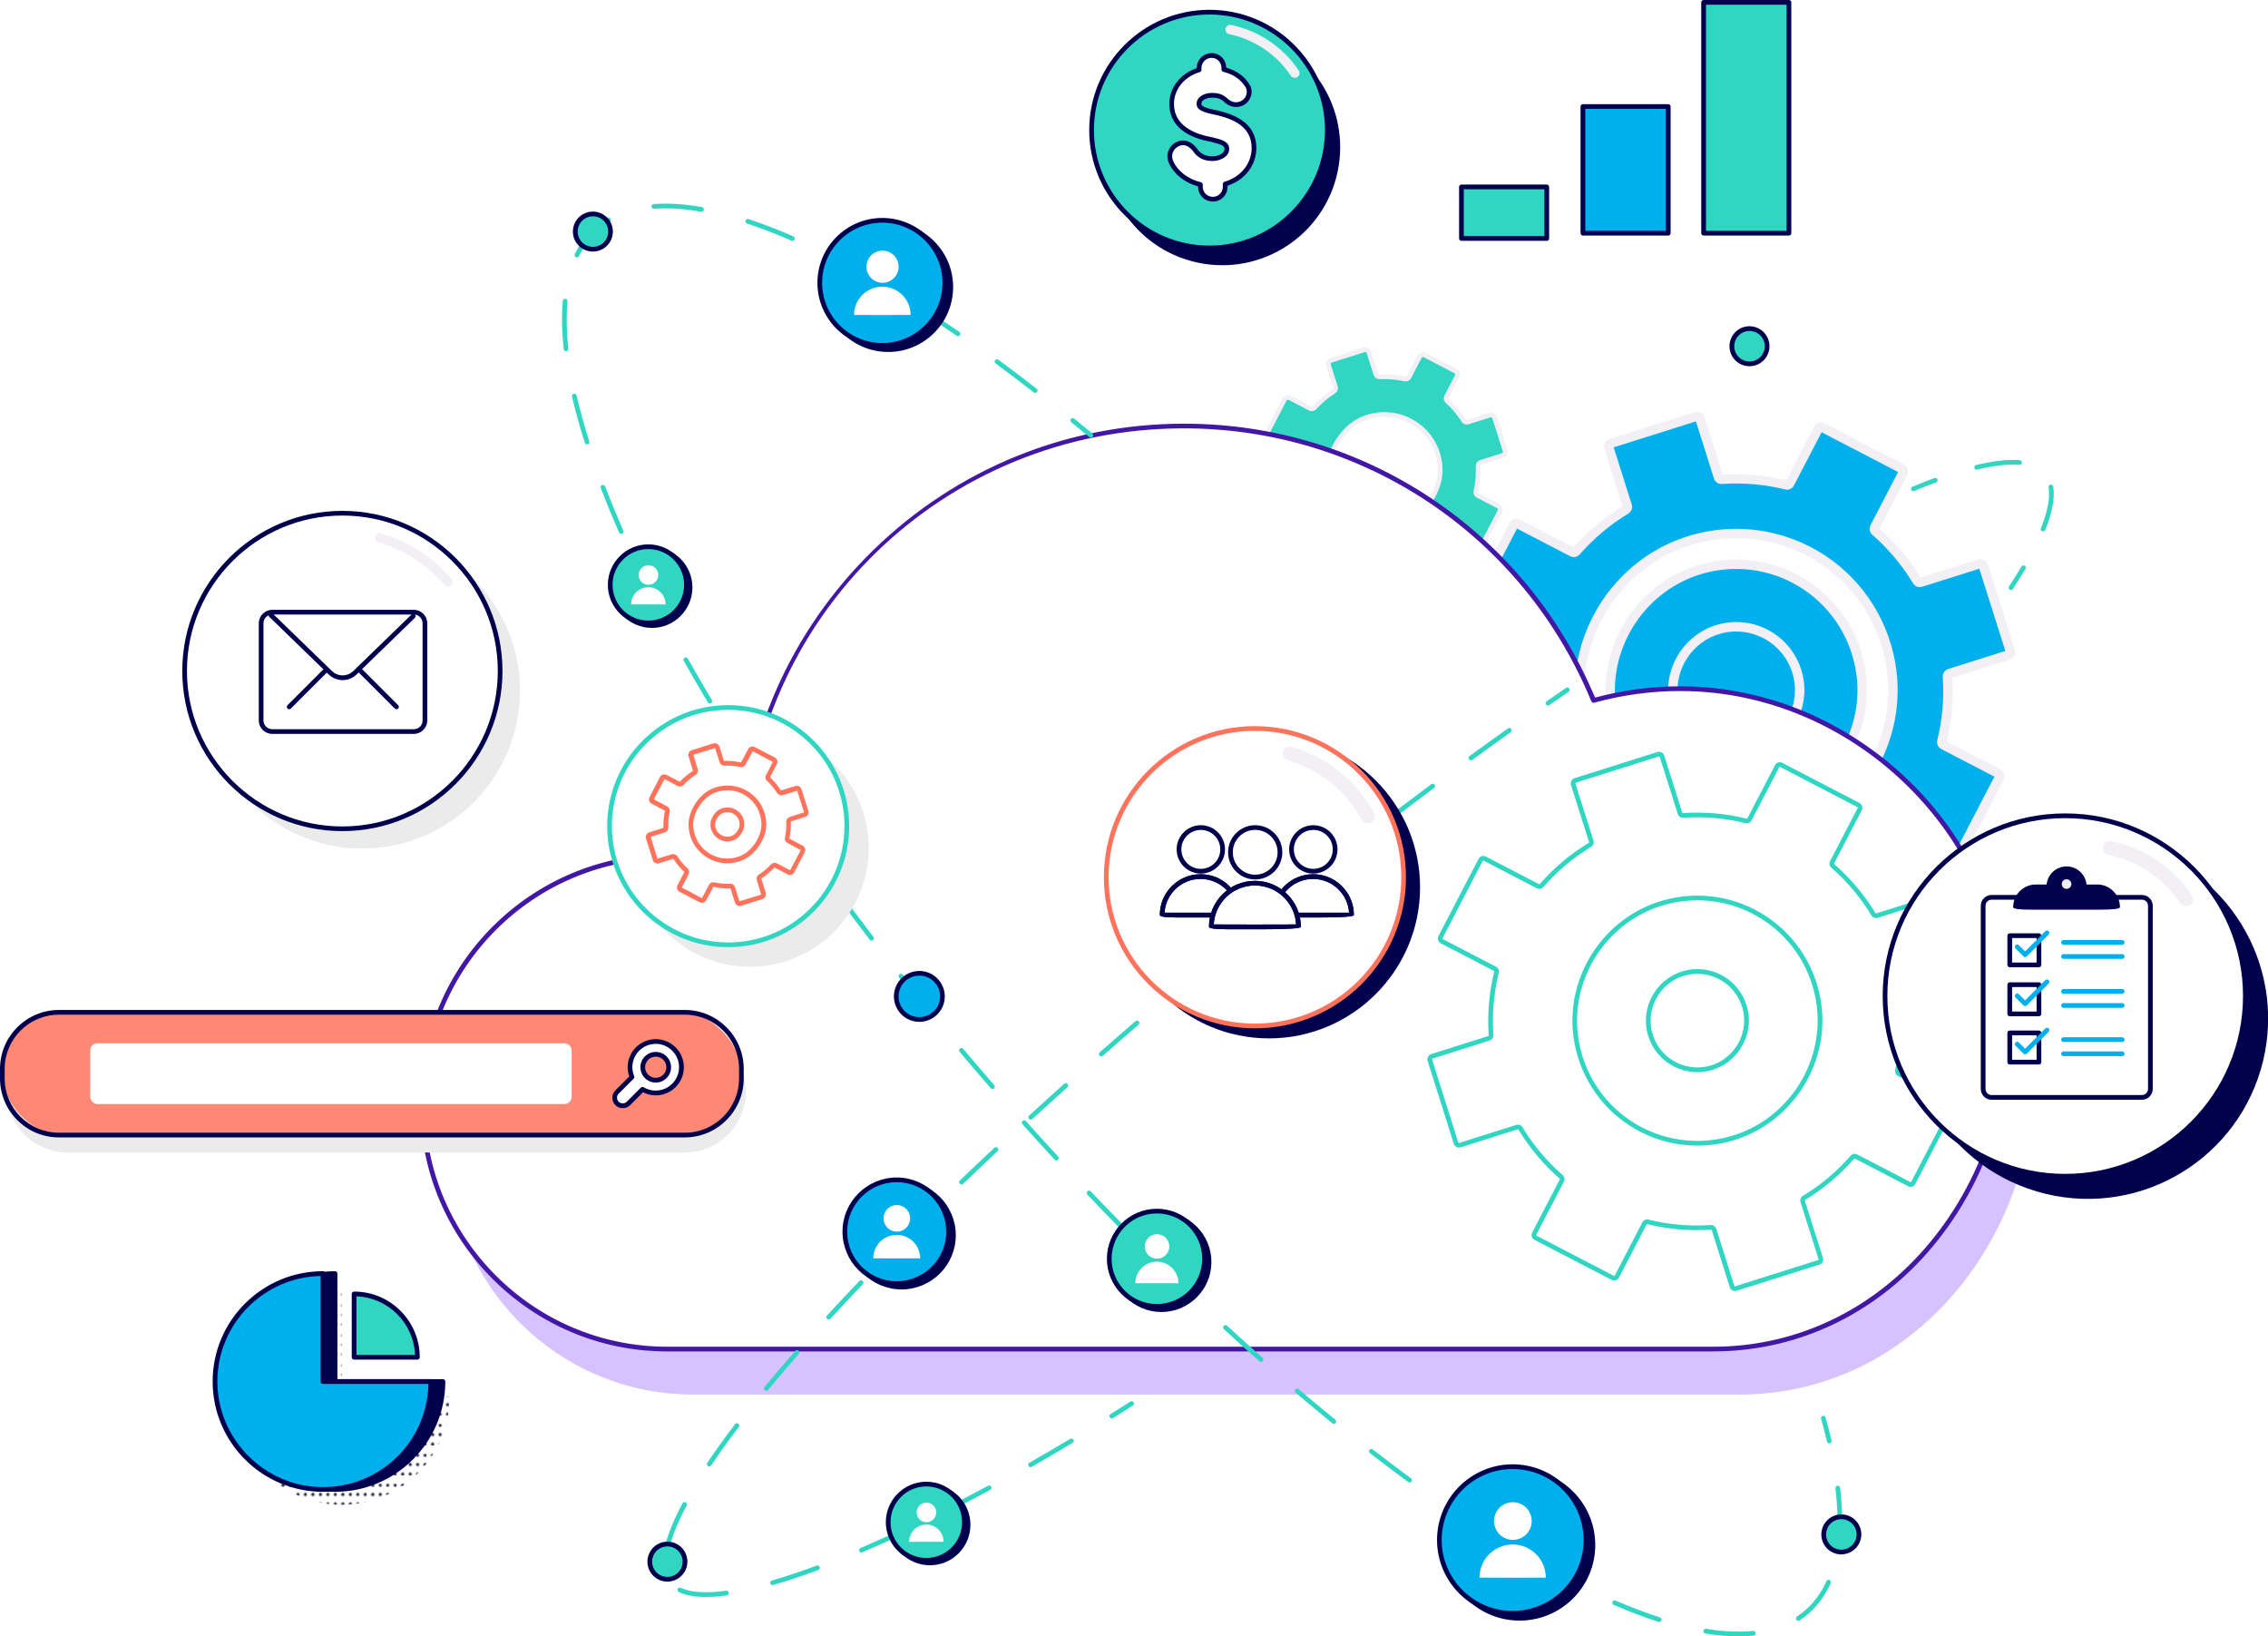 <?xml version="1.0" encoding="UTF-8"?>
<svg xmlns="http://www.w3.org/2000/svg" xmlns:xlink="http://www.w3.org/1999/xlink" id="Layer_2" data-name="Layer 2" viewBox="0 0 509.27 367.37">
  <defs>
    <style>
      .cls-1 {
        fill: #00b0ed;
      }

      .cls-2 {
        fill: #fff;
      }

      .cls-3 {
        fill: #f2f0f5;
      }

      .cls-4 {
        fill: #ff735d;
      }

      .cls-5 {
        fill: url(#Unnamed_Pattern_6);
      }

      .cls-6 {
        fill: #00004c;
      }

      .cls-7 {
        fill: #d5c2fe;
      }

      .cls-8 {
        fill: #ff8875;
      }

      .cls-9 {
        fill: #2d2d48;
      }

      .cls-10 {
        fill: #ebebeb;
      }

      .cls-11 {
        fill: none;
      }

      .cls-12 {
        fill: #31d6c3;
      }

      .cls-13 {
        fill: #4217a6;
      }
    </style>
    <pattern id="Unnamed_Pattern_6" data-name="Unnamed Pattern 6" x="0" y="0" width="27.84" height="27.84" patternTransform="translate(-5729.07 -4240.78) scale(.24)" patternUnits="userSpaceOnUse" viewBox="0 0 27.84 27.84">
      <g>
        <rect class="cls-11" x="0" y="0" width="27.84" height="27.84"></rect>
        <path class="cls-9" d="m29.17,27.84c0,.73-.59,1.33-1.33,1.33s-1.33-.59-1.33-1.33.59-1.33,1.33-1.33,1.33.59,1.33,1.33Z"></path>
        <g>
          <path class="cls-9" d="m1.33,27.84c0,.73-.59,1.33-1.33,1.33s-1.33-.59-1.33-1.33.59-1.33,1.33-1.33,1.33.59,1.33,1.33Z"></path>
          <path class="cls-9" d="m8.29,27.84c0,.73-.59,1.33-1.33,1.33s-1.33-.59-1.33-1.33.59-1.33,1.33-1.33,1.33.59,1.33,1.33Z"></path>
          <path class="cls-9" d="m8.29,27.84c0,.73-.59,1.33-1.33,1.33s-1.33-.59-1.33-1.33.59-1.33,1.33-1.33,1.33.59,1.33,1.33Z"></path>
          <path class="cls-9" d="m15.25,27.84c0,.73-.59,1.33-1.33,1.33s-1.33-.59-1.33-1.33.59-1.33,1.33-1.33,1.33.59,1.33,1.33Z"></path>
          <path class="cls-9" d="m15.25,27.84c0,.73-.59,1.33-1.33,1.33s-1.33-.59-1.33-1.33.59-1.33,1.33-1.33,1.33.59,1.33,1.33Z"></path>
          <path class="cls-9" d="m22.2,27.84c0,.73-.59,1.33-1.33,1.33s-1.33-.59-1.33-1.33.59-1.33,1.33-1.33,1.33.59,1.33,1.33Z"></path>
          <path class="cls-9" d="m22.2,27.84c0,.73-.59,1.33-1.33,1.33s-1.33-.59-1.33-1.33.59-1.33,1.33-1.33,1.33.59,1.33,1.33Z"></path>
          <path class="cls-9" d="m29.16,27.84c0,.73-.59,1.33-1.33,1.33s-1.33-.59-1.33-1.33.59-1.33,1.33-1.33,1.33.59,1.33,1.33Z"></path>
        </g>
        <path class="cls-9" d="m1.32,27.84c0,.73-.59,1.33-1.33,1.33s-1.33-.59-1.33-1.33.59-1.33,1.33-1.33,1.33.59,1.33,1.33Z"></path>
        <g>
          <path class="cls-9" d="m29.17,0c0,.73-.59,1.33-1.33,1.33S26.52.73,26.52,0s.59-1.33,1.33-1.33S29.17-.73,29.17,0Z"></path>
          <circle class="cls-9" cx="27.84" cy="8.83" r="1.33"></circle>
          <circle class="cls-9" cx="27.84" cy="19.23" r="1.33"></circle>
        </g>
        <g>
          <path class="cls-9" d="m1.33,0C1.33.73.74,1.33,0,1.33S-1.32.73-1.32,0-.73-1.33,0-1.33,1.33-.73,1.33,0Z"></path>
          <path class="cls-9" d="m8.29,0c0,.73-.59,1.33-1.33,1.33S5.64.73,5.64,0s.59-1.33,1.33-1.33S8.29-.73,8.29,0Z"></path>
          <path class="cls-9" d="m8.29,0c0,.73-.59,1.33-1.33,1.33S5.64.73,5.64,0s.59-1.33,1.33-1.33S8.29-.73,8.29,0Z"></path>
          <path class="cls-9" d="m15.25,0c0,.73-.59,1.33-1.33,1.33S12.59.73,12.59,0s.59-1.33,1.33-1.33S15.25-.73,15.25,0Z"></path>
          <path class="cls-9" d="m15.25,0c0,.73-.59,1.33-1.33,1.33S12.59.73,12.59,0s.59-1.33,1.33-1.33S15.25-.73,15.25,0Z"></path>
          <path class="cls-9" d="m22.2,0c0,.73-.59,1.33-1.33,1.33S19.55.73,19.55,0s.59-1.33,1.33-1.33S22.2-.73,22.2,0Z"></path>
          <path class="cls-9" d="m22.2,0c0,.73-.59,1.33-1.33,1.33S19.55.73,19.55,0s.59-1.33,1.33-1.33S22.2-.73,22.2,0Z"></path>
          <path class="cls-9" d="m29.16,0c0,.73-.59,1.33-1.33,1.33S26.5.73,26.5,0s.59-1.33,1.33-1.33S29.16-.73,29.16,0Z"></path>
          <circle class="cls-9" cx="0" cy="8.83" r="1.33"></circle>
          <circle class="cls-9" cx="6.96" cy="8.83" r="1.33"></circle>
          <circle class="cls-9" cx="6.96" cy="8.83" r="1.33"></circle>
          <circle class="cls-9" cx="13.92" cy="8.83" r="1.33"></circle>
          <circle class="cls-9" cx="13.92" cy="8.83" r="1.33"></circle>
          <circle class="cls-9" cx="20.88" cy="8.83" r="1.33"></circle>
          <circle class="cls-9" cx="20.88" cy="8.83" r="1.33"></circle>
          <path class="cls-9" d="m29.16,8.83c0,.73-.59,1.33-1.33,1.33s-1.33-.59-1.33-1.33.59-1.33,1.33-1.33,1.33.59,1.33,1.33Z"></path>
          <circle class="cls-9" cx="0" cy="19.23" r="1.33"></circle>
          <circle class="cls-9" cx="6.96" cy="19.23" r="1.33"></circle>
          <circle class="cls-9" cx="6.96" cy="19.23" r="1.33"></circle>
          <circle class="cls-9" cx="13.92" cy="19.23" r="1.33"></circle>
          <circle class="cls-9" cx="13.92" cy="19.23" r="1.33"></circle>
          <circle class="cls-9" cx="20.88" cy="19.23" r="1.33"></circle>
          <circle class="cls-9" cx="20.88" cy="19.23" r="1.33"></circle>
          <path class="cls-9" d="m29.16,19.23c0,.73-.59,1.33-1.33,1.33s-1.33-.59-1.33-1.33.59-1.33,1.33-1.33,1.33.59,1.33,1.33Z"></path>
        </g>
        <g>
          <path class="cls-9" d="m1.32,0C1.32.73.73,1.33,0,1.33S-1.33.73-1.33,0-.74-1.33,0-1.33,1.32-.73,1.32,0Z"></path>
          <path class="cls-9" d="m1.32,8.83c0,.73-.59,1.33-1.33,1.33s-1.33-.59-1.33-1.33S-.74,7.5,0,7.5s1.33.59,1.33,1.33Z"></path>
          <path class="cls-9" d="m1.32,19.23c0,.73-.59,1.33-1.33,1.33s-1.33-.59-1.33-1.33.59-1.33,1.33-1.33,1.33.59,1.33,1.33Z"></path>
        </g>
      </g>
    </pattern>
  </defs>
  <g id="Layer_1-2" data-name="Layer 1">
    <g>
      <g>
        <g>
          <g>
            <path class="cls-1" d="m451.38,146.15l-6.04-19.12c-.12-.37-.52-.58-.89-.46l-13.16,4.16c-.31.1-.65-.03-.81-.31-2.57-4.24-5.74-7.98-9.37-11.15-.25-.21-.31-.57-.16-.86l6.36-12.24c.18-.35.05-.78-.3-.96l-17.79-9.25c-.35-.18-.78-.05-.96.3l-6.36,12.24c-.15.29-.48.43-.79.36-4.68-1.15-9.57-1.6-14.52-1.26-.33.02-.62-.18-.72-.49l-4.16-13.16c-.12-.37-.52-.58-.89-.46l-19.12,6.04c-.37.12-.58.52-.46.89l4.16,13.16c.1.31-.03.65-.31.81-4.24,2.57-7.98,5.74-11.15,9.37-.21.25-.57.31-.86.16l-12.24-6.36c-.35-.18-.78-.05-.96.3l-9.25,17.79c-.18.35-.05.78.3.96l12.24,6.36c.29.15.43.48.36.79-1.15,4.68-1.6,9.57-1.26,14.52.02.32-.18.62-.49.72l-13.16,4.16c-.37.12-.58.52-.46.89l6.04,19.12c.12.37.52.58.89.46l13.16-4.16c.31-.1.65.03.81.31,2.57,4.24,5.74,7.98,9.37,11.15.25.21.31.57.16.86l-6.36,12.24c-.18.35-.05.78.3.96l17.79,9.25c.35.18.78.05.96-.3l6.36-12.24c.15-.29.48-.43.79-.36,4.68,1.15,9.57,1.6,14.52,1.26.33-.02.62.18.72.49l4.16,13.16c.12.37.52.58.89.46l19.12-6.04c.37-.12.58-.52.46-.89l-4.16-13.16c-.1-.31.03-.65.31-.81,4.24-2.57,7.98-5.74,11.15-9.37.21-.25.57-.31.86-.16l12.24,6.36c.35.18.78.05.96-.3l9.25-17.79c.18-.35.05-.78-.3-.96l-12.24-6.36c-.29-.15-.43-.48-.36-.79,1.15-4.68,1.6-9.57,1.26-14.52-.02-.33.18-.62.49-.72l13.16-4.16c.37-.12.58-.52.46-.89Zm-53.66,35.97c-16.81,4.81-33.83-6.46-35.95-23.82-1.67-13.65,7.01-26.75,20.23-30.53,16.81-4.81,33.82,6.46,35.94,23.82,1.67,13.65-7.01,26.75-20.23,30.53Zm-3.9-13.49c-8.46,2.42-17.04-3.25-18.1-11.99-.84-6.88,3.53-13.47,10.19-15.38,8.46-2.42,17.03,3.26,18.1,11.99.84,6.87-3.53,13.47-10.19,15.38Zm5.82,20.11c-20.91,5.99-42.07-8.04-44.71-29.62-2.07-16.98,8.72-33.27,25.16-37.98,20.9-5.99,42.07,8.04,44.71,29.62,2.07,16.98-8.72,33.27-25.16,37.98Z"></path>
            <path class="cls-3" d="m398.52,217.82c-.75,0-1.45-.48-1.69-1.23l-4.07-12.89c-4.81.3-9.62-.12-14.3-1.24l-6.23,12c-.45.87-1.52,1.2-2.38.75l-17.79-9.24c-.86-.45-1.2-1.52-.75-2.38l6.23-12c-3.61-3.19-6.72-6.88-9.23-10.99l-12.89,4.07c-.93.3-1.92-.22-2.22-1.15l-6.04-19.12c-.14-.45-.1-.93.12-1.35.22-.42.59-.73,1.04-.87l12.89-4.07c-.3-4.81.12-9.61,1.24-14.3l-12-6.23c-.86-.45-1.2-1.52-.75-2.38l9.25-17.79c.22-.42.58-.73,1.04-.87.45-.14.93-.1,1.35.12l12,6.23c3.19-3.61,6.88-6.71,10.99-9.23l-4.07-12.89c-.29-.93.22-1.93,1.15-2.22l19.12-6.04c.93-.29,1.92.22,2.22,1.15l4.07,12.89c4.81-.3,9.61.12,14.3,1.24l6.23-12c.22-.42.59-.73,1.04-.87.45-.14.93-.1,1.35.12l17.79,9.25c.42.22.73.59.87,1.04.14.45.1.93-.12,1.35l-6.23,12c3.61,3.19,6.72,6.88,9.23,10.99l12.89-4.07c.45-.14.93-.1,1.35.12.42.22.73.59.87,1.04l6.04,19.12s0,0,0,0c.29.93-.23,1.92-1.15,2.22l-12.89,4.08c.3,4.81-.12,9.62-1.24,14.3l12,6.23c.42.22.73.59.87,1.04.14.45.1.93-.12,1.35l-9.24,17.79c-.45.87-1.52,1.2-2.38.75l-12-6.23c-3.19,3.61-6.88,6.71-10.99,9.23l4.07,12.89c.3.93-.22,1.92-1.15,2.22l-19.12,6.04c-.18.06-.35.08-.53.08Zm-5.51-16.26c.76,0,1.44.49,1.68,1.23l4.05,12.83,18.46-5.84-4.05-12.83c-.25-.77.07-1.61.77-2.04,4.09-2.48,7.76-5.56,10.91-9.16.54-.62,1.42-.78,2.14-.41l11.94,6.2,8.93-17.18-11.94-6.2c-.72-.38-1.09-1.19-.89-1.98,1.14-4.64,1.56-9.42,1.23-14.19-.06-.81.45-1.55,1.22-1.8l12.83-4.05-5.84-18.46-12.83,4.05c-.78.24-1.61-.07-2.04-.77-2.48-4.09-5.56-7.76-9.16-10.91-.62-.54-.78-1.42-.41-2.14l6.2-11.94-17.18-8.93-6.2,11.94c-.38.72-1.19,1.09-1.98.9-4.64-1.14-9.42-1.56-14.19-1.23-.81.06-1.55-.45-1.8-1.22l-4.05-12.83-18.46,5.83,4.05,12.83c.25.77-.07,1.61-.77,2.04-4.09,2.48-7.76,5.56-10.91,9.16-.54.62-1.42.78-2.14.41l-11.94-6.2-8.93,17.18,11.94,6.2c.72.38,1.09,1.19.89,1.98-1.14,4.64-1.56,9.42-1.23,14.19.05.82-.45,1.55-1.22,1.8l-12.83,4.05,5.84,18.46,12.83-4.05c.77-.25,1.61.07,2.04.77,2.48,4.09,5.56,7.76,9.16,10.91.62.54.78,1.42.41,2.14l-6.2,11.94,17.18,8.93,6.2-11.94c.38-.72,1.19-1.09,1.98-.9,4.64,1.14,9.42,1.56,14.19,1.23.04,0,.08,0,.12,0Zm-3.15-10.38c-7.06,0-14.02-2.05-20.01-6.02-8.85-5.87-14.67-15.31-15.97-25.9-2.13-17.46,9.01-34.28,25.92-39.12,10.26-2.94,21.22-1.26,30.08,4.61,8.85,5.87,14.67,15.31,15.97,25.9,2.13,17.46-9.01,34.28-25.92,39.12h0c-3.31.95-6.7,1.42-10.07,1.42Zm.01-70.35c-3.17,0-6.36.44-9.48,1.33-15.92,4.56-26.41,20.39-24.41,36.83,1.22,9.98,6.7,18.87,15.04,24.4,8.34,5.52,18.66,7.11,28.33,4.34h0c15.92-4.56,26.41-20.39,24.41-36.83-1.22-9.98-6.7-18.87-15.04-24.4-5.64-3.74-12.2-5.67-18.84-5.67Zm-.01,63.46c-5.71,0-11.35-1.66-16.2-4.88-7.17-4.75-11.88-12.4-12.93-20.97-1.73-14.14,7.3-27.75,20.99-31.68,8.31-2.38,17.19-1.02,24.35,3.73,7.17,4.75,11.88,12.39,12.93,20.97,1.73,14.14-7.3,27.75-20.99,31.68h0c-2.68.77-5.43,1.15-8.15,1.15Zm0-56.56c-2.53,0-5.08.35-7.57,1.07-12.7,3.64-21.08,16.27-19.48,29.39.97,7.96,5.35,15.06,12,19.47,6.65,4.41,14.89,5.67,22.61,3.46h0c12.7-3.64,21.07-16.27,19.47-29.39-.97-7.96-5.35-15.06-12-19.47-4.5-2.98-9.74-4.53-15.04-4.53Zm0,42.52c-2.98,0-5.92-.87-8.45-2.54-3.74-2.48-6.2-6.46-6.74-10.94-.9-7.37,3.81-14.47,10.95-16.52,4.33-1.24,8.96-.53,12.7,1.95,3.74,2.48,6.2,6.46,6.74,10.94.9,7.37-3.81,14.47-10.95,16.52h0c-1.4.4-2.83.6-4.25.6Zm3.96-1.61h.01-.01Zm-3.95-26.87c-1.23,0-2.46.17-3.67.52-6.15,1.76-10.21,7.88-9.43,14.23.47,3.86,2.59,7.3,5.81,9.43,3.22,2.13,7.21,2.75,10.95,1.68,6.15-1.76,10.21-7.88,9.43-14.23-.47-3.86-2.59-7.3-5.81-9.43-2.18-1.44-4.71-2.19-7.28-2.19Z"></path>
          </g>
          <g>
            <path class="cls-12" d="m337.96,101.17l-2.34-7.41c-.15-.46-.64-.71-1.09-.57l-4.89,1.55c-.38.12-.78-.04-1-.37-1.02-1.61-2.24-3.05-3.61-4.3-.29-.27-.38-.69-.2-1.04l2.37-4.55c.22-.43.06-.95-.37-1.18l-6.9-3.59c-.43-.22-.95-.06-1.18.37l-2.37,4.55c-.18.35-.58.53-.97.44-1.81-.41-3.69-.58-5.59-.49-.4.02-.76-.22-.88-.6l-1.55-4.89c-.15-.46-.64-.71-1.09-.57l-7.41,2.34c-.46.15-.71.64-.57,1.09l1.55,4.89c.12.38-.04.78-.37,1-1.61,1.02-3.05,2.24-4.3,3.61-.27.29-.69.38-1.04.2l-4.55-2.37c-.43-.22-.95-.06-1.18.37l-3.59,6.9c-.22.43-.06.95.37,1.18l4.55,2.37c.35.18.53.58.44.97-.41,1.81-.58,3.69-.49,5.59.02.4-.22.76-.6.88l-4.89,1.55c-.46.15-.71.64-.57,1.09l2.34,7.41c.15.46.64.71,1.09.57l4.89-1.55c.38-.12.78.04,1,.37,1.02,1.61,2.24,3.05,3.61,4.3.29.27.38.69.2,1.04l-2.37,4.55c-.22.43-.06.95.37,1.18l6.9,3.59c.43.22.95.06,1.18-.37l2.37-4.55c.18-.35.58-.53.97-.44,1.81.41,3.69.58,5.59.49.4-.02.76.22.88.6l1.55,4.89c.15.46.64.71,1.09.57l7.41-2.34c.46-.15.71-.64.57-1.09l-1.55-4.89c-.12-.38.04-.78.37-1,1.61-1.02,3.05-2.24,4.3-3.61.27-.29.69-.38,1.04-.2l4.55,2.37c.43.22.95.06,1.18-.37l3.59-6.9c.22-.43.06-.95-.37-1.18l-4.55-2.37c-.35-.18-.53-.58-.44-.97.41-1.81.58-3.69.49-5.59-.02-.4.22-.76.6-.88l4.89-1.55c.46-.15.71-.64.57-1.09Zm-22.57,16.13c-8.13,3.09-16.76-2.63-17.08-11.32-.18-4.78,3.53-10.38,8-12.07,8.13-3.09,16.76,2.63,17.08,11.32.18,4.78-3.53,10.38-8,12.08Z"></path>
            <path class="cls-3" d="m315.05,133.4c-.6,0-1.15-.38-1.34-.98l-1.55-4.89c-.05-.15-.18-.25-.35-.23-1.92.09-3.85-.08-5.73-.5-.15-.03-.31.03-.38.17l-2.37,4.55c-.17.33-.46.58-.82.69-.36.11-.74.08-1.07-.09l-6.9-3.59c-.33-.17-.58-.46-.69-.82-.11-.36-.08-.74.09-1.07l2.37-4.55c.07-.14.04-.3-.08-.41-1.42-1.29-2.67-2.77-3.7-4.4-.09-.14-.24-.2-.39-.15l-4.89,1.55c-.36.11-.73.08-1.07-.09-.33-.17-.58-.46-.69-.82l-2.34-7.41c-.23-.74.18-1.52.91-1.76l4.9-1.55c.15-.05.24-.19.23-.35-.09-1.92.08-3.85.5-5.73.04-.16-.03-.31-.17-.38l-4.55-2.37c-.33-.17-.58-.46-.69-.82-.11-.36-.08-.74.09-1.07l3.59-6.9c.17-.33.46-.58.82-.69.35-.11.74-.08,1.07.09l4.55,2.37c.13.07.3.04.41-.08,1.3-1.42,2.78-2.67,4.4-3.7.14-.09.2-.24.15-.39l-1.55-4.89c-.11-.36-.08-.74.09-1.07.17-.33.46-.58.82-.69l7.41-2.34c.36-.11.73-.08,1.07.09.33.17.58.46.69.82l1.55,4.89c.05.15.19.25.35.23,1.92-.09,3.85.08,5.73.5.16.03.31-.03.38-.17l2.37-4.55c.17-.33.46-.58.82-.69.35-.11.74-.08,1.07.09l6.9,3.59c.33.17.58.46.69.82.11.36.08.74-.09,1.07l-2.37,4.55c-.07.14-.04.3.08.41,1.43,1.3,2.67,2.78,3.7,4.4.09.14.24.2.39.15l4.89-1.55c.73-.23,1.52.18,1.76.91l2.34,7.41c.11.36.08.74-.09,1.07-.17.33-.46.58-.82.69l-4.89,1.55c-.15.05-.24.19-.23.35.09,1.92-.08,3.85-.5,5.73-.04.16.03.31.17.38l4.55,2.37c.68.36.95,1.2.6,1.89l-3.59,6.9c-.36.68-1.2.95-1.89.6l-4.55-2.37c-.14-.07-.3-.04-.41.08-1.29,1.42-2.77,2.67-4.4,3.7-.14.09-.2.24-.15.39l1.55,4.89c.23.74-.18,1.53-.91,1.76l-7.41,2.34c-.14.04-.28.07-.42.07Zm-3.21-7.16c.61,0,1.15.39,1.34.97l1.55,4.89c.06.18.25.28.43.22l7.41-2.34c.18-.06.28-.25.22-.43l-1.55-4.89c-.19-.6.05-1.26.59-1.6,1.55-.98,2.96-2.17,4.19-3.52.43-.47,1.12-.6,1.68-.31l4.55,2.37c.17.09.38.02.47-.15l3.59-6.9c.09-.17.02-.38-.15-.46l-4.55-2.37c-.56-.29-.85-.93-.71-1.55.4-1.79.56-3.62.47-5.45-.03-.64.37-1.22.97-1.41l4.89-1.55c.09-.03.16-.09.2-.17.04-.08.05-.17.02-.26h0l-2.34-7.41c-.06-.18-.25-.28-.43-.22l-4.89,1.55c-.6.19-1.26-.05-1.6-.59-.98-1.55-2.16-2.95-3.52-4.19-.47-.43-.6-1.12-.31-1.68l2.37-4.55c.04-.08.05-.17.02-.26-.03-.09-.09-.16-.17-.2l-6.9-3.59c-.08-.04-.18-.05-.26-.02-.09.03-.16.09-.2.17l-2.37,4.55c-.29.56-.93.85-1.55.71-1.79-.4-3.62-.56-5.45-.47-.59.03-1.22-.37-1.41-.97l-1.55-4.89c-.03-.09-.09-.16-.17-.2-.08-.04-.17-.05-.26-.02l-7.42,2.34c-.09.03-.16.09-.2.17-.04.08-.05.17-.02.26l1.55,4.89c.19.6-.05,1.26-.59,1.6-1.55.98-2.96,2.16-4.19,3.52-.43.47-1.12.6-1.68.31l-4.55-2.37c-.08-.04-.18-.05-.26-.02-.09.03-.16.09-.2.17l-3.59,6.9c-.04.08-.05.17-.02.26.03.09.09.16.17.2l4.55,2.37c.56.29.85.93.71,1.55-.4,1.79-.56,3.62-.47,5.45.03.64-.37,1.22-.97,1.41l-4.9,1.55c-.18.06-.28.25-.22.43l2.34,7.41c.03.09.09.16.17.2.08.04.17.05.26.02l4.89-1.55c.6-.19,1.26.06,1.6.59.98,1.55,2.17,2.96,3.52,4.19.47.43.6,1.12.31,1.68l-2.37,4.55c-.04.08-.05.17-.02.26.03.09.09.16.17.2l6.9,3.59c.08.04.18.05.26.02.09-.03.16-.09.2-.17l2.37-4.55c.29-.56.93-.85,1.55-.71,1.79.4,3.62.56,5.45.47.02,0,.05,0,.07,0Zm-1.02-7.56c-2.52,0-5-.74-7.19-2.18-3.56-2.36-5.69-6.18-5.85-10.5-.19-5.04,3.63-10.8,8.34-12.59,4.04-1.53,8.39-1.06,11.95,1.3,3.56,2.36,5.69,6.18,5.85,10.5.19,5.03-3.63,10.8-8.34,12.59-1.56.59-3.17.89-4.76.89Zm.06-25.1c-1.46,0-2.95.27-4.38.81-4.25,1.61-7.83,7.02-7.66,11.56.15,3.97,2.11,7.49,5.38,9.66,3.27,2.17,7.27,2.6,10.99,1.19h0c4.25-1.61,7.83-7.02,7.66-11.56-.15-3.97-2.11-7.49-5.38-9.66-2-1.33-4.29-2-6.61-2Z"></path>
          </g>
        </g>
        <g>
          <g>
            <path class="cls-7" d="m456.33,238.06c-.06-.74.01-1.47,0-2.21-.69-39.06-34.5-71.03-73.2-71.03-6.75,0-13.28.93-19.49,2.64-14.88-36.15-50.45-61.6-91.97-61.6-53.98,0-97.91,43.02-99.38,96.64h-16.67c-30.33,0-54.92,24.59-54.92,54.92v.74c0,30.33,24.59,54.92,54.92,54.92h234.9c41.55,0,68.52-39.39,65.83-75.02Z"></path>
            <g>
              <path class="cls-2" d="m450.54,227.85c-.06-.74.01-1.47,0-2.21-.69-39.06-34.5-71.03-73.2-71.03-6.75,0-13.28.93-19.49,2.64-14.88-36.15-50.45-61.6-91.97-61.6-53.98,0-97.91,43.02-99.38,96.64h-16.67c-30.33,0-54.92,24.59-54.92,54.92v.74c0,30.33,24.59,54.92,54.92,54.92h234.9c41.55,0,68.52-39.39,65.83-75.02Z"></path>
              <path class="cls-13" d="m384.71,303.4h-234.9c-30.57,0-55.45-24.87-55.45-55.45v-.74c0-30.57,24.87-55.45,55.45-55.45h16.16c.84-25.91,11.54-50.14,30.15-68.28,18.77-18.29,43.54-28.36,69.75-28.36,40.52,0,76.69,24.13,92.28,61.5,6.27-1.69,12.72-2.54,19.18-2.54,39.28,0,73.04,32.76,73.73,71.55,0,.3,0,.6,0,.89-.01.43-.02.85.01,1.28,1.48,19.54-5.82,40.02-19.52,54.81-12.42,13.4-29.06,20.78-46.83,20.78Zm-234.9-110.58c-29.99,0-54.39,24.4-54.39,54.39v.74c0,29.99,24.4,54.39,54.39,54.39h234.9c17.48,0,33.83-7.26,46.05-20.44,13.51-14.57,20.7-34.76,19.24-54.01-.03-.46-.02-.93-.01-1.39,0-.28.01-.57,0-.85-.68-38.22-33.96-70.51-72.68-70.51-6.52,0-13.03.88-19.35,2.62-.26.07-.53-.06-.63-.31-15.33-37.22-51.23-61.28-91.48-61.28-53.95,0-97.37,42.22-98.86,96.12,0,.29-.24.51-.53.51h-16.67Z"></path>
            </g>
          </g>
          <g>
            <g>
              <g>
                <path class="cls-12" d="m429.64,110.27c-.21,0-.4-.12-.49-.33-.11-.27.02-.58.29-.69,1.7-.7,3.36-1.35,4.94-1.94.27-.1.58.04.68.31.1.27-.04.58-.31.68-1.57.58-3.22,1.22-4.9,1.92-.07.03-.14.04-.2.04Z"></path>
                <path class="cls-12" d="m458.77,119.31c-.07,0-.13-.01-.2-.04-.27-.11-.4-.42-.29-.69,1.21-3.01,1.83-5.59,1.83-7.68,0-.53-.04-1.03-.12-1.49-.05-.29.15-.56.43-.61.28-.04.56.15.61.43.09.52.13,1.08.13,1.67,0,2.22-.64,4.94-1.9,8.07-.08.21-.28.33-.49.33Zm-14.93-13.87c-.24,0-.45-.16-.51-.4-.07-.28.11-.57.39-.64,3.9-.94,7.18-1.31,9.8-1.09.29.02.51.28.48.57-.02.29-.28.51-.57.48-2.51-.21-5.68.15-9.46,1.06-.04.01-.08.01-.12.01Z"></path>
                <path class="cls-12" d="m451.55,132.47c-.1,0-.2-.03-.29-.09-.24-.16-.31-.49-.15-.73,1.02-1.54,1.96-3.04,2.79-4.45.15-.25.47-.33.72-.19.25.15.33.47.18.72-.85,1.43-1.79,2.94-2.82,4.5-.1.15-.27.24-.44.24Z"></path>
              </g>
              <g>
                <path class="cls-12" d="m249.65,318.45c-.18,0-.35-.09-.45-.25-.15-.25-.08-.57.17-.73,1.48-.93,2.97-1.87,4.46-2.82.25-.16.57-.09.73.16.16.25.09.57-.16.73-1.49.96-2.98,1.9-4.47,2.83-.09.05-.18.08-.28.08Z"></path>
                <path class="cls-12" d="m158.45,358.52c-2.5,0-4.54-.37-6.04-1.11-.26-.13-.37-.44-.24-.71.13-.26.45-.37.71-.24,2.16,1.06,5.62,1.28,10.17.66.29-.04.56.16.59.45.04.29-.16.56-.45.6-1.73.24-3.32.36-4.73.36Zm15.03-2.66c-.23,0-.44-.15-.51-.38-.08-.28.08-.57.36-.65,3.09-.9,6.48-2.02,10.05-3.35.27-.1.58.04.68.31.1.27-.04.58-.31.68-3.6,1.34-7.01,2.47-10.13,3.37-.05.01-.1.02-.15.02Zm19.96-7.32c-.2,0-.4-.12-.49-.32-.12-.27,0-.58.28-.69,3.11-1.33,6.37-2.8,9.68-4.36.26-.12.58-.01.7.25.12.26.01.58-.25.7-3.32,1.57-6.59,3.04-9.72,4.38-.07.03-.14.04-.21.04Zm-43.68-.42s-.08,0-.12-.01c-.28-.06-.46-.35-.4-.63.63-2.8,1.98-6.16,4.01-9.97.14-.26.46-.36.71-.22.26.14.35.46.22.71-1.99,3.73-3.3,6.99-3.92,9.7-.06.24-.27.41-.51.41Zm62.93-8.63c-.19,0-.38-.11-.47-.29-.13-.26-.03-.58.23-.71,3.06-1.55,6.22-3.21,9.41-4.94.26-.14.58-.04.72.21.14.26.04.58-.21.72-3.19,1.73-6.36,3.39-9.43,4.95-.08.04-.16.06-.24.06Zm18.71-10.11c-.18,0-.36-.1-.46-.27-.15-.25-.06-.58.2-.72,3.01-1.72,6.09-3.52,9.17-5.36.25-.15.57-.07.72.18.15.25.07.57-.18.72-3.08,1.85-6.18,3.66-9.19,5.38-.08.05-.17.07-.26.07Zm-72.15-.17c-.1,0-.2-.03-.29-.09-.24-.16-.31-.49-.14-.73,1.83-2.72,3.93-5.63,6.23-8.66.18-.23.51-.28.74-.1.23.18.28.51.1.74-2.29,3.01-4.38,5.9-6.19,8.61-.1.15-.27.23-.44.23Zm12.83-16.96c-.12,0-.24-.04-.34-.12-.22-.19-.26-.52-.07-.74,1.32-1.61,2.7-3.24,4.13-4.91.91-1.06,1.83-2.12,2.77-3.2.19-.22.53-.24.75-.05.22.19.24.53.05.74-.94,1.08-1.86,2.14-2.77,3.19-1.42,1.66-2.8,3.29-4.12,4.89-.1.13-.26.19-.41.19Zm14-16.01c-.13,0-.26-.05-.36-.14-.22-.2-.23-.53-.03-.75,2.33-2.53,4.77-5.15,7.28-7.77.2-.21.54-.22.75-.02s.22.54.02.75c-2.5,2.62-4.94,5.23-7.26,7.76-.1.11-.25.17-.39.17Zm14.68-15.4c-.13,0-.27-.05-.37-.15-.21-.21-.21-.54,0-.75,2.42-2.45,4.95-4.98,7.53-7.52.21-.2.54-.2.75,0,.2.21.2.54,0,.75-2.58,2.54-5.11,5.06-7.52,7.51-.1.11-.24.16-.38.16Zm15.15-14.93c-.14,0-.28-.05-.38-.16-.2-.21-.19-.54.02-.75,2.52-2.42,5.09-4.86,7.73-7.32.21-.2.55-.19.75.02.2.21.19.55-.02.75-2.63,2.46-5.2,4.9-7.72,7.31-.1.1-.23.15-.37.15Zm15.53-14.54c-.14,0-.29-.06-.39-.17-.2-.22-.18-.55.03-.75,2.58-2.36,5.21-4.75,7.89-7.14.22-.2.55-.18.75.04.19.22.18.55-.04.75-2.67,2.4-5.3,4.78-7.88,7.14-.1.09-.23.14-.36.14Zm15.84-14.2c-.15,0-.29-.06-.4-.18-.19-.22-.17-.55.05-.75,2.64-2.32,5.31-4.64,8.03-6.98.22-.19.55-.17.75.06.19.22.17.55-.06.74-2.71,2.34-5.39,4.66-8.02,6.98-.1.09-.22.13-.35.13Zm16.11-13.89c-.15,0-.3-.06-.4-.19-.19-.22-.16-.56.06-.74,2.69-2.27,5.41-4.55,8.16-6.83.23-.18.56-.16.74.07.19.22.16.56-.07.74-2.75,2.28-5.46,4.56-8.15,6.83-.1.08-.22.12-.34.12Zm16.37-13.59c-.15,0-.31-.07-.41-.19-.18-.23-.15-.56.08-.74,1.54-1.25,3.08-2.51,4.64-3.76,1.21-.98,2.43-1.96,3.64-2.93.23-.18.56-.14.74.08.18.23.15.56-.08.74-1.21.97-2.42,1.94-3.63,2.92-1.55,1.25-3.1,2.51-4.63,3.76-.1.08-.22.12-.33.12Zm16.6-13.3c-.16,0-.31-.07-.41-.2-.18-.23-.14-.56.09-.74,2.81-2.21,5.61-4.39,8.39-6.54.23-.18.56-.14.74.1.18.23.14.56-.09.74-2.78,2.15-5.58,4.33-8.39,6.54-.1.08-.21.11-.33.11Zm16.84-13c-.16,0-.32-.07-.42-.21-.18-.23-.13-.56.1-.74,2.86-2.16,5.69-4.29,8.52-6.39.23-.17.57-.13.74.11.17.23.12.56-.11.74-2.82,2.09-5.65,4.22-8.51,6.38-.09.07-.21.11-.32.11Zm17.08-12.69c-.16,0-.32-.08-.43-.22-.17-.24-.12-.57.12-.74,2.9-2.11,5.78-4.18,8.64-6.21.24-.17.57-.11.74.12.17.24.11.57-.12.74-2.85,2.03-5.73,4.1-8.63,6.21-.09.07-.2.1-.31.1Z"></path>
                <path class="cls-12" d="m347.6,158.39c-.17,0-.33-.08-.43-.23-.17-.24-.11-.57.13-.73,1.46-1.01,2.9-2.01,4.35-3,.24-.17.57-.1.73.14.16.24.1.57-.14.73-1.44.99-2.89,1.99-4.34,3-.09.06-.2.09-.3.09Z"></path>
              </g>
              <g>
                <path class="cls-12" d="m410.75,324.03c-.24,0-.46-.16-.51-.41-.39-1.64-.84-3.36-1.33-5.09-.08-.28.08-.57.37-.65.28-.08.57.08.65.37.49,1.75.94,3.48,1.34,5.13.07.28-.11.57-.39.64-.04.01-.08.01-.12.01Z"></path>
                <path class="cls-12" d="m390.39,367.37c-2.32,0-4.83-.22-7.47-.65-.29-.05-.48-.32-.44-.61.05-.29.32-.48.61-.44,3.85.63,7.41.79,10.56.48.31-.03.55.18.58.47.03.29-.18.55-.47.58-1.08.11-2.21.16-3.37.16Zm-17.8-3.22c-.05,0-.11,0-.16-.03-3.2-1.03-6.59-2.31-10.09-3.82-.27-.11-.39-.43-.28-.69.11-.27.43-.39.69-.28,3.47,1.49,6.84,2.77,10,3.78.28.09.43.39.34.66-.07.22-.28.37-.5.37Zm31.21-.28c-.17,0-.34-.08-.44-.24-.16-.24-.09-.57.15-.73.67-.44,1.31-.93,1.91-1.45,1.96-1.71,3.54-3.89,4.7-6.46.12-.27.44-.38.7-.27.27.12.38.43.27.7-1.22,2.71-2.89,5.01-4.96,6.82-.63.55-1.31,1.07-2.02,1.54-.09.06-.19.09-.29.09Zm-50.97-8.12c-.08,0-.16-.02-.24-.06-3.05-1.56-6.23-3.31-9.45-5.18-.25-.15-.34-.47-.19-.72.15-.25.47-.34.72-.19,3.2,1.86,6.37,3.59,9.4,5.15.26.13.36.45.23.71-.09.18-.28.29-.47.29Zm60.18-10.42s-.03,0-.04,0c-.29-.02-.51-.27-.49-.57.08-1.06.12-2.18.12-3.32,0-2.28-.15-4.73-.46-7.3-.04-.29.17-.55.46-.59.29-.04.55.17.59.46.31,2.61.47,5.1.47,7.42,0,1.17-.04,2.32-.12,3.4-.02.28-.25.49-.53.49Zm-78.78-.34c-.1,0-.2-.03-.28-.08-2.93-1.87-5.95-3.87-8.97-5.95-.24-.17-.3-.49-.14-.73.17-.24.5-.3.73-.14,3.01,2.07,6.02,4.07,8.94,5.93.25.16.32.48.16.73-.1.16-.27.24-.45.24Zm-17.72-12.17c-.11,0-.22-.03-.31-.1-2.82-2.07-5.71-4.25-8.59-6.48-.23-.18-.27-.51-.09-.74.18-.23.51-.27.74-.09,2.87,2.23,5.76,4.4,8.57,6.47.24.17.29.5.11.74-.1.14-.26.22-.43.22Zm-16.99-13.16c-.12,0-.24-.04-.33-.12-2.73-2.22-5.51-4.54-8.27-6.88-.22-.19-.25-.52-.06-.74.19-.22.52-.25.74-.06,2.75,2.34,5.53,4.65,8.25,6.87.23.18.26.52.08.74-.1.13-.26.19-.41.19Zm-16.38-13.92c-.12,0-.25-.04-.35-.13-2.66-2.36-5.35-4.79-7.98-7.21-.21-.2-.23-.53-.03-.75.2-.21.53-.23.75-.03,2.63,2.42,5.31,4.84,7.97,7.2.22.19.24.53.05.74-.1.12-.25.18-.4.18Zm-15.82-14.55c-.13,0-.26-.05-.36-.15-2.55-2.43-5.15-4.95-7.72-7.49-.21-.21-.21-.54,0-.75.21-.21.54-.21.75,0,2.57,2.53,5.16,5.05,7.71,7.48.21.2.22.54.02.75-.1.11-.24.16-.38.16Zm-15.31-15.09c-.14,0-.27-.05-.38-.16-2.48-2.53-4.99-5.13-7.47-7.74-.2-.21-.19-.55.02-.75.21-.2.55-.19.75.02,2.48,2.6,4.99,5.2,7.46,7.73.2.21.2.54,0,.75-.1.1-.24.15-.37.15Zm-14.81-15.58c-.14,0-.28-.06-.39-.17-2.4-2.61-4.84-5.29-7.23-7.96-.19-.22-.18-.55.04-.75.22-.19.55-.18.75.04,2.39,2.67,4.82,5.35,7.22,7.95.2.21.18.55-.03.75-.1.09-.23.14-.36.14Zm-14.33-16.02c-.15,0-.29-.06-.4-.18-2.35-2.7-4.7-5.45-6.99-8.18-.19-.22-.16-.56.06-.74.22-.19.56-.16.74.06,2.29,2.72,4.64,5.46,6.98,8.16.19.22.17.55-.05.75-.1.09-.22.13-.35.13Zm-13.84-16.45c-.15,0-.31-.07-.41-.19-2.25-2.76-4.52-5.58-6.74-8.39-.18-.23-.14-.56.09-.74.23-.18.56-.14.74.09,2.21,2.8,4.48,5.62,6.73,8.37.18.23.15.56-.08.74-.1.08-.22.12-.33.12Zm-13.33-16.87c-.16,0-.32-.07-.42-.21-2.18-2.86-4.36-5.75-6.46-8.6-.17-.23-.12-.57.11-.74.24-.17.57-.12.74.11,2.1,2.84,4.27,5.73,6.45,8.58.18.23.13.56-.1.74-.1.07-.21.11-.32.11Zm-12.77-17.29c-.16,0-.33-.08-.43-.22-2.09-2.93-4.16-5.9-6.16-8.82-.16-.24-.1-.57.14-.73.24-.16.57-.1.73.14,2,2.92,4.07,5.88,6.15,8.8.17.24.11.57-.12.74-.09.07-.2.1-.31.1Zm-12.14-17.74c-.17,0-.34-.08-.44-.24-1.98-3.01-3.93-6.06-5.81-9.05-.16-.25-.08-.57.17-.73.25-.16.57-.08.73.17,1.88,2.99,3.83,6.03,5.8,9.04.16.24.09.57-.15.73-.09.06-.19.09-.29.09Zm-11.41-18.21c-.18,0-.36-.09-.45-.26-1.86-3.12-3.67-6.25-5.39-9.31-.14-.25-.05-.58.2-.72.26-.14.58-.05.72.2,1.71,3.05,3.53,6.18,5.38,9.29.15.25.07.57-.18.72-.08.05-.18.07-.27.07Zm-10.53-18.74c-.19,0-.37-.1-.47-.28-1.7-3.23-3.34-6.47-4.86-9.61-.13-.26-.02-.58.24-.71.26-.13.58-.02.71.24,1.52,3.13,3.15,6.35,4.84,9.57.14.26.04.58-.22.71-.08.04-.16.06-.25.06Zm-9.36-19.34c-.2,0-.4-.12-.48-.32-1.49-3.39-2.87-6.74-4.11-9.96-.1-.27.03-.58.3-.68.27-.1.58.03.68.3,1.23,3.2,2.61,6.54,4.09,9.91.12.27,0,.58-.27.7-.07.03-.14.04-.21.04Zm-7.67-20.07c-.22,0-.43-.14-.5-.37-1.14-3.6-2.11-7.1-2.88-10.4-.07-.28.11-.57.4-.63.29-.06.57.11.63.4.76,3.27,1.72,6.74,2.85,10.31.09.28-.07.58-.34.66-.05.02-.11.02-.16.02Zm100.63-11.58c-.11,0-.23-.04-.32-.11-2.86-2.22-5.74-4.4-8.56-6.48-.24-.17-.29-.5-.11-.74.17-.24.5-.29.74-.11,2.82,2.08,5.71,4.26,8.58,6.5.23.18.27.51.09.74-.1.13-.26.2-.42.2Zm-105.34-9.35c-.27,0-.5-.2-.52-.47-.26-2.35-.39-4.62-.39-6.75,0-1.41.06-2.78.17-4.08.03-.29.29-.51.57-.48.29.03.51.28.48.57-.11,1.27-.17,2.61-.17,3.99,0,2.08.13,4.31.38,6.63.03.29-.18.55-.47.58-.02,0-.04,0-.06,0Zm88.02-3.38c-.1,0-.21-.03-.3-.09-3-2.07-6-4.08-8.92-5.95-.25-.16-.32-.48-.16-.73.16-.25.48-.32.73-.16,2.93,1.88,5.95,3.89,8.96,5.97.24.17.3.49.13.73-.1.15-.27.23-.43.23Zm-18.1-11.58c-.09,0-.18-.02-.27-.07-3.19-1.87-6.35-3.61-9.38-5.18-.26-.13-.36-.45-.23-.71.13-.26.45-.36.71-.23,3.05,1.58,6.22,3.33,9.43,5.21.25.15.34.47.19.72-.1.17-.27.26-.46.26Zm-67.49-6.11c-.08,0-.16-.02-.23-.05-.26-.13-.37-.44-.24-.71,1.19-2.44,2.76-4.52,4.67-6.19.81-.7,1.68-1.35,2.61-1.91.25-.15.57-.07.73.18.15.25.07.57-.18.73-.87.53-1.7,1.13-2.46,1.8-1.81,1.58-3.29,3.55-4.42,5.86-.09.19-.28.3-.48.3Zm48.39-3.72c-.07,0-.14-.01-.21-.04-3.46-1.51-6.82-2.8-9.98-3.84-.28-.09-.43-.39-.34-.67.09-.28.39-.43.67-.34,3.19,1.05,6.58,2.36,10.07,3.88.27.12.39.43.27.7-.09.2-.28.32-.48.32Zm-20.42-6.54s-.06,0-.09,0c-3.85-.68-7.41-.9-10.56-.65-.29.02-.54-.2-.57-.49-.02-.29.19-.54.49-.57,3.24-.25,6.89-.03,10.83.66.29.05.48.33.43.61-.04.26-.27.44-.52.44Z"></path>
                <path class="cls-12" d="m244.95,98.26c-.12,0-.24-.04-.34-.12-1.36-1.14-2.72-2.25-4.07-3.36-.23-.18-.26-.52-.07-.74.18-.22.51-.26.74-.07,1.35,1.11,2.71,2.23,4.08,3.37.22.19.25.52.07.74-.1.13-.25.19-.41.19Z"></path>
              </g>
            </g>
            <g>
              <g>
                <g>
                  <circle class="cls-6" cx="199.45" cy="64.45" r="14.04" transform="translate(91.14 243.9) rotate(-76.79)"></circle>
                  <path class="cls-6" d="m199.45,79.02c-8.03,0-14.57-6.53-14.57-14.57s6.53-14.57,14.57-14.57,14.57,6.53,14.57,14.57-6.53,14.57-14.57,14.57Zm0-28.08c-7.45,0-13.51,6.06-13.51,13.51s6.06,13.51,13.51,13.51,13.51-6.06,13.51-13.51-6.06-13.51-13.51-13.51Z"></path>
                </g>
                <g>
                  <circle class="cls-1" cx="198.12" cy="63.5" r="14.04" transform="translate(90.56 241.59) rotate(-76.64)"></circle>
                  <path class="cls-6" d="m198.12,78.07c-8.03,0-14.57-6.53-14.57-14.57s6.53-14.57,14.57-14.57,14.57,6.53,14.57,14.57-6.53,14.57-14.57,14.57Zm0-28.08c-7.45,0-13.51,6.06-13.51,13.51s6.06,13.51,13.51,13.51,13.51-6.06,13.51-13.51-6.06-13.51-13.51-13.51Z"></path>
                </g>
                <g>
                  <path class="cls-2" d="m204.47,70.71c0-3.51-2.84-6.35-6.35-6.35s-6.35,2.84-6.35,6.35c0,.02,12.7.03,12.7,0Z"></path>
                  <path class="cls-2" d="m194.56,59.88c0,1.99,1.61,3.61,3.61,3.61s3.61-1.61,3.61-3.61-1.61-3.61-3.61-3.61-3.61,1.61-3.61,3.61Z"></path>
                </g>
              </g>
              <g>
                <g>
                  <circle class="cls-6" cx="202.45" cy="277.31" r="11.65"></circle>
                  <path class="cls-6" d="m202.45,289.48c-6.71,0-12.17-5.46-12.17-12.17s5.46-12.17,12.17-12.17,12.17,5.46,12.17,12.17-5.46,12.17-12.17,12.17Zm0-23.29c-6.13,0-11.12,4.99-11.12,11.12s4.99,11.12,11.12,11.12,11.12-4.99,11.12-11.12-4.99-11.12-11.12-11.12Z"></path>
                </g>
                <g>
                  <circle class="cls-1" cx="201.35" cy="276.52" r="11.65"></circle>
                  <path class="cls-6" d="m201.35,288.69c-6.71,0-12.17-5.46-12.17-12.17s5.46-12.17,12.17-12.17,12.17,5.46,12.17,12.17-5.46,12.17-12.17,12.17Zm0-23.29c-6.13,0-11.12,4.99-11.12,11.12s4.99,11.12,11.12,11.12,11.12-4.99,11.12-11.12-4.99-11.12-11.12-11.12Z"></path>
                </g>
                <g>
                  <path class="cls-2" d="m206.62,282.5c0-2.91-2.36-5.27-5.27-5.27s-5.27,2.36-5.27,5.27c0,.02,10.53.03,10.53,0Z"></path>
                  <circle class="cls-2" cx="201.38" cy="273.52" r="2.99"></circle>
                </g>
              </g>
              <g>
                <g>
                  <circle class="cls-6" cx="341.22" cy="346.84" r="16.46" transform="translate(-144.57 319.71) rotate(-42.27)"></circle>
                  <path class="cls-6" d="m341.22,363.83c-9.37,0-16.98-7.62-16.98-16.98s7.62-16.98,16.98-16.98,16.99,7.62,16.99,16.98-7.62,16.98-16.99,16.98Zm0-32.91c-8.78,0-15.93,7.15-15.93,15.93s7.15,15.93,15.93,15.93,15.93-7.15,15.93-15.93-7.15-15.93-15.93-15.93Z"></path>
                </g>
                <g>
                  <circle class="cls-1" cx="339.66" cy="345.73" r="16.46"></circle>
                  <path class="cls-6" d="m339.66,362.71c-9.37,0-16.98-7.62-16.98-16.98s7.62-16.99,16.98-16.99,16.99,7.62,16.99,16.99-7.62,16.98-16.99,16.98Zm0-32.91c-8.78,0-15.93,7.15-15.93,15.93s7.15,15.93,15.93,15.93,15.93-7.15,15.93-15.93-7.15-15.93-15.93-15.93Z"></path>
                </g>
                <g>
                  <path class="cls-2" d="m347.1,354.18c0-4.11-3.33-7.44-7.44-7.44s-7.44,3.33-7.44,7.44c0,.03,14.88.04,14.88,0Z"></path>
                  <path class="cls-2" d="m335.48,341.48c0,2.33,1.89,4.23,4.23,4.23s4.23-1.89,4.23-4.23-1.89-4.23-4.23-4.23-4.23,1.89-4.23,4.23Z"></path>
                </g>
              </g>
              <g>
                <path class="cls-12" d="m136.96,52.98c-.54,2.12-2.7,3.39-4.81,2.85-2.12-.54-3.39-2.7-2.85-4.81.54-2.12,2.7-3.39,4.81-2.85,2.12.54,3.39,2.7,2.85,4.81Z"></path>
                <path class="cls-6" d="m133.14,56.48c-.37,0-.75-.05-1.12-.14-1.16-.3-2.14-1.03-2.75-2.06-.61-1.03-.78-2.24-.49-3.4.3-1.16,1.03-2.14,2.06-2.75,1.03-.61,2.24-.78,3.4-.49,1.16.3,2.14,1.03,2.75,2.06.61,1.03.78,2.24.49,3.4-.3,1.16-1.03,2.14-2.06,2.75-.7.42-1.48.63-2.28.63Zm-.01-7.92c-.61,0-1.21.16-1.74.48-.79.47-1.35,1.21-1.57,2.1-.23.89-.09,1.81.37,2.6.47.79,1.21,1.35,2.1,1.57.89.23,1.81.09,2.6-.37.79-.47,1.35-1.21,1.57-2.1.23-.89.09-1.81-.37-2.6-.47-.79-1.21-1.35-2.1-1.57-.28-.07-.57-.11-.86-.11Z"></path>
              </g>
              <g>
                <path class="cls-12" d="m153.69,351.58c-.54,2.12-2.7,3.39-4.81,2.85s-3.39-2.7-2.85-4.81c.54-2.12,2.7-3.39,4.81-2.85,2.12.54,3.39,2.7,2.85,4.81Z"></path>
                <path class="cls-6" d="m149.86,355.08c-.37,0-.74-.05-1.11-.14-2.4-.61-3.85-3.06-3.23-5.46.61-2.4,3.06-3.85,5.46-3.23,2.4.61,3.85,3.06,3.23,5.46h0c-.52,2.02-2.35,3.37-4.35,3.37Zm0-7.91c-1.53,0-2.93,1.03-3.32,2.58-.47,1.83.64,3.7,2.47,4.17,1.83.46,3.7-.64,4.17-2.47h0c.47-1.83-.64-3.7-2.47-4.17-.28-.07-.57-.11-.85-.11Zm3.83,4.41h.01-.01Z"></path>
              </g>
              <g>
                <path class="cls-12" d="m396.67,78.71c-.54,2.12-2.7,3.39-4.81,2.85-2.12-.54-3.39-2.7-2.85-4.81.54-2.12,2.7-3.39,4.81-2.85,2.12.54,3.39,2.7,2.85,4.81Z"></path>
                <path class="cls-6" d="m392.85,82.22c-.37,0-.75-.05-1.12-.14-1.16-.3-2.14-1.03-2.75-2.06-.61-1.03-.78-2.24-.49-3.4.3-1.16,1.03-2.14,2.06-2.75,1.03-.61,2.24-.78,3.4-.49,1.16.3,2.14,1.03,2.75,2.06.61,1.03.78,2.24.49,3.4-.3,1.16-1.03,2.14-2.06,2.75-.7.42-1.48.63-2.28.63Zm-.01-7.92c-.61,0-1.21.16-1.74.48-.79.47-1.35,1.21-1.57,2.1-.23.89-.09,1.81.37,2.6.47.79,1.21,1.35,2.1,1.57.89.23,1.81.09,2.6-.37.79-.47,1.35-1.21,1.57-2.1.23-.89.09-1.81-.37-2.6-.47-.79-1.21-1.35-2.1-1.57-.28-.07-.57-.11-.86-.11Z"></path>
              </g>
              <g>
                <path class="cls-1" d="m211.47,224.98c-.71,2.78-3.54,4.45-6.31,3.74-2.78-.71-4.45-3.54-3.74-6.31.71-2.78,3.54-4.45,6.31-3.74,2.78.71,4.45,3.54,3.74,6.31Z"></path>
                <path class="cls-6" d="m206.45,229.41c-.48,0-.95-.06-1.43-.18-3.05-.78-4.9-3.9-4.12-6.95.78-3.05,3.9-4.9,6.95-4.12,3.05.78,4.9,3.9,4.12,6.95-.38,1.48-1.31,2.72-2.62,3.5-.89.53-1.89.8-2.9.8Zm-.02-10.38c-.83,0-1.64.22-2.37.65-1.07.63-1.83,1.65-2.14,2.85-.64,2.49.87,5.03,3.36,5.67,1.21.31,2.46.13,3.53-.51,1.07-.63,1.83-1.65,2.14-2.85h0c.64-2.49-.87-5.03-3.36-5.67-.39-.1-.78-.15-1.16-.15Z"></path>
              </g>
              <g>
                <path class="cls-12" d="m417.3,345.47c-.54,2.12-2.7,3.39-4.81,2.85-2.12-.54-3.39-2.7-2.85-4.81.54-2.12,2.7-3.39,4.81-2.85,2.12.54,3.39,2.7,2.85,4.81Z"></path>
                <path class="cls-6" d="m413.46,348.97c-.37,0-.74-.05-1.11-.14-2.4-.61-3.85-3.06-3.23-5.46.3-1.16,1.03-2.14,2.06-2.75,1.03-.61,2.24-.78,3.4-.49,2.4.61,3.85,3.06,3.23,5.46h0c-.52,2.02-2.35,3.37-4.35,3.37Zm0-7.92c-.61,0-1.21.16-1.74.48-.79.47-1.35,1.21-1.57,2.1-.23.89-.09,1.81.37,2.6.47.79,1.21,1.35,2.1,1.57,1.83.47,3.7-.64,4.17-2.47h0c.47-1.83-.64-3.7-2.47-4.17-.28-.07-.57-.11-.86-.11Zm3.84,4.41h.01-.01Z"></path>
              </g>
              <g>
                <g>
                  <circle class="cls-6" cx="146.39" cy="131.88" r="8.56"></circle>
                  <path class="cls-6" d="m146.39,140.97c-5.01,0-9.09-4.08-9.09-9.09s4.08-9.09,9.09-9.09,9.09,4.08,9.09,9.09-4.08,9.09-9.09,9.09Zm0-17.12c-4.43,0-8.03,3.6-8.03,8.03s3.6,8.03,8.03,8.03,8.03-3.6,8.03-8.03-3.6-8.03-8.03-8.03Z"></path>
                </g>
                <g>
                  <circle class="cls-12" cx="145.58" cy="131.3" r="8.56"></circle>
                  <path class="cls-6" d="m145.58,140.39c-5.01,0-9.09-4.08-9.09-9.09s4.08-9.09,9.09-9.09,9.09,4.08,9.09,9.09-4.08,9.09-9.09,9.09Zm0-17.12c-4.43,0-8.03,3.6-8.03,8.03s3.6,8.03,8.03,8.03,8.03-3.6,8.03-8.03-3.6-8.03-8.03-8.03Z"></path>
                </g>
                <g>
                  <path class="cls-2" d="m149.45,135.7c0-2.14-1.73-3.87-3.87-3.87s-3.87,1.73-3.87,3.87c0,.01,7.74.02,7.74,0Z"></path>
                  <circle class="cls-2" cx="145.61" cy="129.09" r="2.2"></circle>
                </g>
              </g>
              <g>
                <g>
                  <circle class="cls-6" cx="208.82" cy="342.32" r="8.56" transform="translate(-115.59 106.63) rotate(-22.62)"></circle>
                  <path class="cls-6" d="m208.82,351.41c-5.01,0-9.09-4.08-9.09-9.09s4.08-9.09,9.09-9.09,9.09,4.08,9.09,9.09-4.08,9.09-9.09,9.09Zm0-17.12c-4.43,0-8.03,3.6-8.03,8.03s3.6,8.03,8.03,8.03,8.03-3.6,8.03-8.03-3.6-8.03-8.03-8.03Z"></path>
                </g>
                <g>
                  <circle class="cls-12" cx="208" cy="341.75" r="8.56"></circle>
                  <path class="cls-6" d="m208,350.83c-5.01,0-9.09-4.08-9.09-9.09s4.08-9.09,9.09-9.09,9.09,4.08,9.09,9.09-4.08,9.09-9.09,9.09Zm0-17.12c-4.43,0-8.03,3.6-8.03,8.03s3.6,8.03,8.03,8.03,8.03-3.6,8.03-8.03-3.6-8.03-8.03-8.03Z"></path>
                </g>
                <g>
                  <path class="cls-2" d="m211.88,346.14c0-2.14-1.73-3.87-3.87-3.87s-3.87,1.73-3.87,3.87c0,.01,7.74.02,7.74,0Z"></path>
                  <circle class="cls-2" cx="208.03" cy="339.54" r="2.2"></circle>
                </g>
              </g>
              <g>
                <g>
                  <circle class="cls-6" cx="260.79" cy="283.32" r="10.7" transform="translate(-75.06 471.69) rotate(-76.66)"></circle>
                  <path class="cls-6" d="m260.79,294.55c-6.19,0-11.23-5.04-11.23-11.23s5.04-11.23,11.23-11.23,11.23,5.04,11.23,11.23-5.04,11.23-11.23,11.23Zm0-21.41c-5.61,0-10.17,4.56-10.17,10.17s4.56,10.18,10.17,10.18,10.17-4.56,10.17-10.18-4.56-10.17-10.17-10.17Z"></path>
                </g>
                <g>
                  <circle class="cls-12" cx="259.78" cy="282.6" r="10.7" transform="translate(-75.14 470.15) rotate(-76.66)"></circle>
                  <path class="cls-6" d="m259.78,293.83c-6.19,0-11.23-5.04-11.23-11.23s5.04-11.23,11.23-11.23,11.23,5.04,11.23,11.23-5.04,11.23-11.23,11.23Zm0-21.41c-5.61,0-10.17,4.56-10.17,10.17s4.56,10.17,10.17,10.17,10.17-4.56,10.17-10.17-4.56-10.17-10.17-10.17Z"></path>
                </g>
                <g>
                  <path class="cls-2" d="m264.61,288.09c0-2.67-2.17-4.84-4.84-4.84s-4.84,2.17-4.84,4.84c0,.02,9.68.02,9.68,0Z"></path>
                  <circle class="cls-2" cx="259.81" cy="279.83" r="2.75"></circle>
                </g>
              </g>
              <g>
                <g>
                  <circle class="cls-6" cx="284.95" cy="199.2" r="33.39" transform="translate(-55.14 126.97) rotate(-22.96)"></circle>
                  <path class="cls-6" d="m284.95,233.12c-18.7,0-33.92-15.21-33.92-33.92s15.22-33.92,33.92-33.92,33.92,15.22,33.92,33.92-15.22,33.92-33.92,33.92Zm0-66.78c-18.12,0-32.86,14.74-32.86,32.86s14.74,32.86,32.86,32.86,32.86-14.74,32.86-32.86-14.74-32.86-32.86-32.86Z"></path>
                </g>
                <g>
                  <circle class="cls-2" cx="281.79" cy="196.94" r="33.39" transform="translate(-45.05 303.55) rotate(-53.01)"></circle>
                  <path class="cls-4" d="m281.79,230.86c-18.7,0-33.92-15.21-33.92-33.92s15.22-33.92,33.92-33.92,33.92,15.22,33.92,33.92-15.21,33.92-33.92,33.92Zm0-66.78c-18.12,0-32.86,14.74-32.86,32.86s14.74,32.86,32.86,32.86,32.86-14.74,32.86-32.86-14.74-32.86-32.86-32.86Z"></path>
                </g>
                <path class="cls-3" d="m307.16,184.85c-.56,0-1.11-.3-1.4-.83-3.49-6.46-9.52-11.3-16.55-13.29-.84-.24-1.33-1.11-1.09-1.96.24-.84,1.12-1.33,1.96-1.09,7.85,2.22,14.59,7.63,18.48,14.83.42.77.13,1.73-.64,2.15-.24.13-.5.19-.75.19Z"></path>
                <g>
                  <g>
                    <g>
                      <path class="cls-2" d="m278.22,205.41c0-4.77-3.86-8.63-8.63-8.63s-8.63,3.86-8.63,8.63c0,.03,17.26.04,17.26,0Z"></path>
                      <path class="cls-6" d="m270.47,205.97c-2.3,0-4.67,0-6.48,0q-3.56-.01-3.56-.55c0-5.05,4.11-9.16,9.16-9.16s9.16,4.11,9.16,9.16q0,.56-8.27.56Zm7.73-.55h.01-.01Zm-16.7-.52c2.54.02,13.66.02,16.17,0-.27-4.23-3.79-7.58-8.09-7.58s-7.82,3.36-8.09,7.58Z"></path>
                    </g>
                    <path class="cls-6" d="m270.47,205.97c-2.3,0-4.67,0-6.48,0q-3.56-.01-3.56-.55c0-5.05,4.11-9.16,9.16-9.16s9.16,4.11,9.16,9.16q0,.56-8.27.56Zm7.73-.55h.01-.01Zm-16.7-.52c2.54.02,13.66.02,16.17,0-.27-4.23-3.79-7.58-8.09-7.58s-7.82,3.36-8.09,7.58Z"></path>
                  </g>
                  <g>
                    <path class="cls-2" d="m264.74,190.69c0,2.71,2.19,4.9,4.9,4.9s4.9-2.19,4.9-4.9-2.19-4.9-4.9-4.9-4.9,2.19-4.9,4.9Z"></path>
                    <path class="cls-6" d="m269.64,196.12c-2.99,0-5.43-2.44-5.43-5.43s2.44-5.43,5.43-5.43,5.43,2.44,5.43,5.43-2.44,5.43-5.43,5.43Zm0-9.8c-2.41,0-4.37,1.96-4.37,4.37s1.96,4.37,4.37,4.37,4.37-1.96,4.37-4.37-1.96-4.37-4.37-4.37Z"></path>
                  </g>
                </g>
                <g>
                  <g>
                    <g>
                      <path class="cls-2" d="m303.48,205.41c0-4.77-3.86-8.63-8.63-8.63s-8.63,3.86-8.63,8.63c0,.03,17.26.04,17.26,0Z"></path>
                      <path class="cls-6" d="m295.73,205.97c-2.3,0-4.67,0-6.48,0q-3.56-.01-3.56-.55c0-5.05,4.11-9.16,9.16-9.16s9.16,4.11,9.16,9.16q0,.56-8.27.56Zm7.73-.55h.01-.01Zm-16.7-.52c2.54.02,13.66.02,16.17,0-.27-4.23-3.79-7.58-8.09-7.58s-7.82,3.36-8.09,7.58Z"></path>
                    </g>
                    <path class="cls-6" d="m295.73,205.97c-2.3,0-4.67,0-6.48,0q-3.56-.01-3.56-.55c0-5.05,4.11-9.16,9.16-9.16s9.16,4.11,9.16,9.16q0,.56-8.27.56Zm7.73-.55h.01-.01Zm-16.7-.52c2.54.02,13.66.02,16.17,0-.27-4.23-3.79-7.58-8.09-7.58s-7.82,3.36-8.09,7.58Z"></path>
                  </g>
                  <g>
                    <path class="cls-2" d="m290,190.69c0,2.71,2.19,4.9,4.9,4.9s4.9-2.19,4.9-4.9-2.19-4.9-4.9-4.9-4.9,2.19-4.9,4.9Z"></path>
                    <path class="cls-6" d="m294.9,196.12c-2.99,0-5.43-2.44-5.43-5.43s2.44-5.43,5.43-5.43,5.43,2.44,5.43,5.43-2.44,5.43-5.43,5.43Zm0-9.8c-2.41,0-4.37,1.96-4.37,4.37s1.96,4.37,4.37,4.37,4.37-1.96,4.37-4.37-1.96-4.37-4.37-4.37Z"></path>
                  </g>
                </g>
                <g>
                  <g>
                    <g>
                      <path class="cls-2" d="m291.58,208.06c0-5.41-4.38-9.79-9.79-9.79s-9.79,4.38-9.79,9.79c0,.04,19.58.05,19.58,0Z"></path>
                      <path class="cls-6" d="m282.82,208.62c-2.61,0-5.31,0-7.37,0q-3.98-.01-3.98-.55c0-5.69,4.63-10.32,10.32-10.32s10.32,4.63,10.32,10.32q0,.56-9.29.56Zm8.74-.56h.01-.01Zm-19.02-.52c2.76.03,15.77.03,18.5,0-.27-4.87-4.31-8.75-9.25-8.75s-8.98,3.88-9.25,8.75Z"></path>
                    </g>
                    <path class="cls-6" d="m282.82,208.62c-2.61,0-5.31,0-7.37,0q-3.98-.01-3.98-.55c0-5.69,4.63-10.32,10.32-10.32s10.32,4.63,10.32,10.32q0,.56-9.29.56Zm8.74-.56h.01-.01Zm-19.02-.52c2.76.03,15.77.03,18.5,0-.27-4.87-4.31-8.75-9.25-8.75s-8.98,3.88-9.25,8.75Z"></path>
                  </g>
                  <g>
                    <path class="cls-2" d="m276.29,191.35c0,3.07,2.49,5.56,5.56,5.56s5.56-2.49,5.56-5.56-2.49-5.56-5.56-5.56-5.56,2.49-5.56,5.56Z"></path>
                    <path class="cls-6" d="m281.85,197.44c-3.36,0-6.09-2.73-6.09-6.09s2.73-6.09,6.09-6.09,6.09,2.73,6.09,6.09-2.73,6.09-6.09,6.09Zm0-11.13c-2.78,0-5.03,2.26-5.03,5.03s2.26,5.03,5.03,5.03,5.03-2.26,5.03-5.03-2.26-5.03-5.03-5.03Z"></path>
                  </g>
                </g>
              </g>
            </g>
          </g>
          <g>
            <path class="cls-12" d="m389.58,289.84c-.19,0-.38-.05-.56-.14-.29-.15-.5-.4-.6-.71l-4.05-12.81c-.02-.07-.09-.11-.16-.11-4.81.32-9.62-.09-14.29-1.24-.07-.02-.14.01-.18.08l-6.2,11.92c-.15.29-.4.5-.72.6-.31.1-.64.07-.93-.08l-17.32-9c-.6-.31-.83-1.05-.52-1.65l6.19-11.92c.03-.07.02-.14-.04-.19-3.63-3.17-6.73-6.86-9.23-10.98-.04-.07-.12-.09-.18-.07l-12.81,4.05c-.64.2-1.33-.16-1.53-.8l-5.88-18.61c-.2-.64.15-1.33.79-1.53l12.81-4.05c.07-.02.11-.09.11-.16-.33-4.81.09-9.61,1.24-14.29.02-.07-.01-.14-.08-.18l-11.92-6.19c-.29-.15-.5-.4-.6-.71-.1-.31-.07-.64.08-.93l9-17.32c.31-.6,1.05-.83,1.65-.52l11.92,6.19c.07.03.14.02.19-.04,3.17-3.63,6.86-6.73,10.98-9.23.06-.04.09-.11.07-.18l-4.05-12.81c-.2-.64.16-1.33.8-1.53l18.61-5.88c.64-.2,1.33.15,1.53.8l4.05,12.81c.02.07.09.12.16.11,4.8-.33,9.61.09,14.29,1.24.07.02.14-.01.18-.08l6.19-11.92c.15-.29.4-.5.71-.6.31-.1.64-.07.93.08l17.32,9c.29.15.5.4.6.71.1.31.07.64-.08.93l-6.19,11.92c-.03.06-.02.14.04.19,3.63,3.17,6.73,6.86,9.23,10.98.04.06.11.09.18.07l12.81-4.05c.64-.21,1.33.15,1.53.8l5.88,18.61c.1.31.07.64-.08.93-.15.29-.41.5-.72.6l-12.81,4.05c-.07.02-.11.09-.11.16.33,4.81-.09,9.62-1.24,14.29-.02.07.01.14.08.18l11.92,6.19c.29.15.5.4.6.72.1.31.07.64-.08.93l-9,17.32c-.31.6-1.05.83-1.65.52l-11.92-6.19c-.06-.03-.14-.02-.19.04-3.17,3.63-6.86,6.73-10.98,9.23-.06.04-.09.11-.07.18l4.05,12.81c.1.31.07.64-.08.93-.15.29-.4.5-.72.6l-18.61,5.88c-.12.04-.25.06-.37.06Zm-5.36-14.83c.53,0,1,.34,1.16.85l4.05,12.81c.02.06.06.08.08.09.02.01.07.03.12.01l18.61-5.88c.07-.02.13-.13.11-.21l-4.05-12.81c-.17-.53.05-1.11.53-1.4,4.03-2.44,7.64-5.47,10.73-9.02.37-.42.98-.54,1.47-.28l11.92,6.19c.07.04.19,0,.22-.07l9-17.32c.04-.07,0-.19-.07-.22l-11.92-6.19c-.5-.26-.75-.82-.62-1.37,1.12-4.57,1.53-9.27,1.21-13.97-.04-.56.31-1.07.84-1.24l12.81-4.05c.05-.02.08-.05.1-.08.01-.02.03-.07.01-.12h0s-5.88-18.61-5.88-18.61c-.02-.07-.12-.13-.21-.11l-12.81,4.05c-.53.17-1.11-.05-1.4-.53-2.44-4.03-5.47-7.64-9.02-10.73-.42-.37-.54-.98-.28-1.47l6.19-11.92c.04-.08,0-.18-.07-.22l-17.32-9c-.08-.04-.18-.01-.22.07l-6.19,11.92c-.26.5-.82.75-1.37.62-4.57-1.12-9.27-1.53-13.97-1.21-.56.03-1.07-.31-1.24-.84l-4.05-12.81c-.03-.09-.12-.14-.21-.11l-18.61,5.88c-.09.03-.13.12-.11.21l4.05,12.81c.17.53-.05,1.11-.53,1.4-4.03,2.44-7.64,5.47-10.73,9.02-.37.42-.98.54-1.48.28l-11.92-6.2c-.07-.04-.18,0-.22.07l-9,17.32c-.04.07,0,.19.07.22l11.92,6.19c.5.26.75.82.62,1.37-1.12,4.57-1.53,9.27-1.21,13.97.04.56-.31,1.07-.84,1.24l-12.81,4.05c-.07.02-.13.13-.11.21l5.88,18.61c.03.09.12.13.21.11l12.81-4.05c.53-.17,1.11.05,1.4.53,2.44,4.03,5.47,7.64,9.02,10.73.42.37.54.98.28,1.48l-6.19,11.92c-.04.07,0,.19.07.22l17.32,9c.07.04.19,0,.22-.07l6.19-11.92c.26-.5.82-.75,1.36-.62,4.57,1.12,9.27,1.53,13.97,1.21.03,0,.06,0,.09,0Zm-3.07-17.82c-5.46,0-10.85-1.59-15.5-4.67-6.86-4.54-11.36-11.86-12.37-20.06-1.65-13.52,6.98-26.55,20.07-30.29,7.95-2.28,16.44-.98,23.3,3.57,6.86,4.54,11.37,11.86,12.37,20.06,1.65,13.52-6.98,26.55-20.07,30.3-2.57.74-5.19,1.1-7.8,1.1Zm0-55.06c-2.51,0-5.04.35-7.51,1.06-12.6,3.61-20.91,16.14-19.32,29.15.96,7.9,5.3,14.94,11.9,19.31,6.6,4.37,14.77,5.62,22.42,3.43h0c12.6-3.61,20.9-16.14,19.32-29.15-.97-7.9-5.3-14.94-11.9-19.31-4.47-2.96-9.66-4.49-14.91-4.49Zm0,38.57c-2.25,0-4.47-.66-6.39-1.92-2.83-1.87-4.68-4.89-5.1-8.27-.68-5.57,2.88-10.94,8.27-12.49,3.28-.94,6.77-.4,9.6,1.47,2.83,1.87,4.68,4.89,5.1,8.27.68,5.57-2.88,10.94-8.27,12.49h0c-1.06.3-2.14.45-3.21.45Zm0-22.07c-.98,0-1.96.14-2.92.41-4.9,1.4-8.13,6.28-7.52,11.34.38,3.07,2.06,5.81,4.63,7.51,2.57,1.7,5.75,2.19,8.72,1.34h0c4.9-1.4,8.13-6.28,7.52-11.34-.38-3.07-2.06-5.81-4.63-7.51-1.74-1.15-3.76-1.75-5.8-1.75Z"></path>
            <circle class="cls-10" cx="168.42" cy="190.39" r="26.64"></circle>
            <g>
              <circle class="cls-2" cx="163.51" cy="185.48" r="26.64"></circle>
              <path class="cls-12" d="m163.51,212.64c-14.98,0-27.17-12.19-27.17-27.17s12.19-27.17,27.17-27.17,27.17,12.19,27.17,27.17-12.19,27.17-27.17,27.17Zm0-53.28c-14.4,0-26.11,11.71-26.11,26.11s11.71,26.11,26.11,26.11,26.11-11.71,26.11-26.11-11.71-26.11-26.11-26.11Z"></path>
            </g>
            <g>
              <path class="cls-2" d="m181.04,182.19l-1.53-4.84c-.09-.3-.41-.47-.71-.37l-3.2,1.01c-.25.08-.51-.02-.65-.24-.66-1.05-1.46-1.99-2.36-2.81-.19-.17-.25-.45-.13-.68l1.55-2.97c.15-.28.04-.62-.24-.77l-4.51-2.34c-.28-.15-.62-.04-.77.24l-1.55,2.97c-.12.23-.38.34-.63.29-1.18-.27-2.41-.38-3.65-.32-.26.01-.49-.14-.57-.39l-1.01-3.2c-.09-.3-.41-.47-.71-.37l-4.84,1.53c-.3.09-.47.42-.37.71l1.01,3.2c.08.25-.02.51-.24.65-1.05.66-1.99,1.46-2.81,2.36-.17.19-.45.25-.68.13l-2.97-1.55c-.28-.15-.62-.04-.77.24l-2.34,4.51c-.15.28-.04.62.24.77l2.97,1.55c.23.12.34.38.29.63-.27,1.18-.38,2.41-.32,3.65.01.26-.14.49-.39.57l-3.2,1.01c-.3.09-.47.41-.37.71l1.53,4.84c.09.3.41.47.71.37l3.2-1.01c.25-.08.51.02.65.24.66,1.05,1.46,1.99,2.36,2.81.19.17.25.45.13.68l-1.55,2.97c-.15.28-.04.62.24.77l4.51,2.34c.28.15.62.04.77-.24l1.55-2.97c.12-.23.38-.34.63-.29,1.18.27,2.41.38,3.65.32.26-.01.49.14.57.39l1.01,3.2c.09.3.41.47.71.37l4.84-1.53c.3-.09.47-.42.37-.71l-1.01-3.2c-.08-.25.02-.51.24-.65,1.05-.66,1.99-1.46,2.81-2.36.17-.19.45-.25.68-.13l2.97,1.55c.28.15.62.04.77-.24l2.34-4.51c.15-.28.04-.62-.24-.77l-2.97-1.55c-.23-.12-.34-.38-.29-.63.27-1.18.38-2.41.32-3.65-.01-.26.14-.49.39-.57l3.2-1.01c.3-.09.47-.42.37-.71Zm-14.74,10.53c-5.31,2.02-10.94-1.72-11.16-7.39-.12-3.12,2.31-6.78,5.23-7.89,5.31-2.02,10.94,1.72,11.16,7.39.12,3.12-2.31,6.78-5.22,7.89Zm-1.78-4.58c-2.12.81-4.38-.69-4.46-2.96-.05-1.25.92-2.71,2.09-3.15,2.12-.81,4.38.69,4.46,2.96.05,1.25-.92,2.71-2.09,3.15Z"></path>
              <path class="cls-4" d="m166.08,203.42c-.47,0-.9-.3-1.05-.77l-1.01-3.2c-1.32.04-2.59-.07-3.84-.35l-1.59,2.99c-.28.54-.94.74-1.48.47l-4.51-2.34c-.26-.13-.45-.36-.54-.64-.09-.28-.06-.58.07-.84l1.54-2.97c-.96-.91-1.78-1.89-2.46-2.96l-3.24.99c-.28.09-.58.06-.84-.07-.26-.14-.45-.36-.54-.64l-1.53-4.84c-.09-.28-.06-.58.07-.84.14-.26.36-.45.64-.54l3.2-1.01c-.04-1.32.07-2.59.35-3.84l-2.99-1.59c-.54-.28-.75-.94-.47-1.48l2.34-4.51c.14-.26.36-.45.64-.54.28-.09.58-.06.84.07l2.97,1.54c.91-.96,1.89-1.78,2.96-2.46l-.99-3.24c-.09-.28-.06-.58.07-.84.14-.26.36-.45.64-.54l4.84-1.53c.58-.18,1.2.14,1.38.72l1.01,3.2c1.32-.04,2.59.07,3.84.35l1.59-2.99c.14-.26.36-.45.64-.54.28-.09.58-.06.84.07l4.51,2.34c.26.14.45.36.54.64.09.28.06.58-.07.84l-1.55,2.97c.96.9,1.78,1.88,2.46,2.96l3.24-.99c.58-.18,1.19.14,1.38.72l1.53,4.84s0,0,0,0c.18.58-.14,1.2-.72,1.38l-3.2,1.01c.04,1.32-.07,2.59-.35,3.84l2.99,1.59c.26.14.45.36.54.64.09.28.06.58-.07.84l-2.34,4.51c-.28.54-.94.75-1.48.47l-2.97-1.55c-.9.95-1.88,1.78-2.96,2.46l.99,3.24c.18.58-.14,1.19-.72,1.38l-4.84,1.53c-.11.04-.22.05-.33.05Zm-2.1-5.04c.48,0,.91.31,1.05.76l1.01,3.2,4.89-1.5-.98-3.25c-.15-.47.04-.99.47-1.26,1-.63,1.9-1.4,2.7-2.27.34-.37.88-.47,1.32-.24l2.97,1.55,2.4-4.52-2.99-1.6c-.44-.23-.67-.73-.56-1.22.26-1.15.36-2.33.3-3.51-.02-.5.29-.95.76-1.1l3.73-1.22-.5.16-1.53-4.84-3.25.98c-.47.15-.99-.04-1.26-.46-.63-1-1.39-1.9-2.27-2.7-.37-.34-.47-.88-.24-1.32l1.54-2.97-4.52-2.4-1.6,2.99c-.23.44-.73.67-1.22.56-1.15-.26-2.33-.36-3.51-.3-.5.02-.95-.29-1.1-.76l-1.01-3.2-4.89,1.5.98,3.25c.15.47-.04.99-.46,1.26-1,.63-1.9,1.39-2.7,2.27-.34.37-.88.47-1.32.24l-2.97-1.55-2.4,4.52,2.99,1.6c.44.23.67.73.56,1.22-.26,1.15-.36,2.33-.3,3.51.02.5-.29.95-.76,1.1l-3.2,1.01,1.5,4.9,3.25-.98c.47-.15.99.04,1.26.46.63,1,1.39,1.9,2.27,2.7.37.34.47.88.24,1.32l-1.54,2.97,4.52,2.4,1.6-2.99c.23-.44.73-.67,1.22-.56,1.15.26,2.33.36,3.51.31.02,0,.04,0,.05,0Zm-.67-4.57c-1.68,0-3.34-.49-4.79-1.46-2.37-1.57-3.8-4.12-3.9-7-.13-3.36,2.42-7.21,5.57-8.4,2.69-1.02,5.6-.71,7.97.86,2.37,1.57,3.79,4.12,3.9,7,.13,3.36-2.42,7.21-5.57,8.4-1.04.4-2.11.59-3.17.59Zm.04-16.39c-.93,0-1.88.17-2.8.52-2.71,1.03-4.99,4.47-4.89,7.37.1,2.53,1.35,4.78,3.43,6.16,2.08,1.38,4.64,1.66,7.01.76h0c2.71-1.03,4.99-4.47,4.88-7.37-.1-2.53-1.35-4.78-3.43-6.16-1.28-.85-2.73-1.28-4.21-1.28Zm-.03,11.47c-.73,0-1.46-.21-2.09-.64-1.03-.69-1.65-1.8-1.7-3.05-.06-1.47,1.06-3.15,2.43-3.67,1.17-.45,2.44-.31,3.48.38,1.03.69,1.66,1.8,1.7,3.05.06,1.47-1.06,3.15-2.43,3.67h0c-.45.17-.92.26-1.38.26Zm1.2-.75h.01-.01Zm-1.18-5.8c-.34,0-.68.06-1.01.19-.95.36-1.79,1.62-1.75,2.64.03.91.48,1.72,1.23,2.21.75.5,1.66.59,2.52.27h0c.95-.36,1.79-1.62,1.75-2.64-.03-.91-.48-1.72-1.23-2.21-.46-.3-.98-.46-1.51-.46Z"></path>
            </g>
          </g>
        </g>
      </g>
      <g>
        <g>
          <circle class="cls-10" cx="81.33" cy="155.08" r="35.43" transform="translate(-87.68 200.91) rotate(-77.5)"></circle>
          <g>
            <circle class="cls-2" cx="76.88" cy="150.64" r="35.43"></circle>
            <path class="cls-6" d="m76.88,186.59c-19.83,0-35.95-16.13-35.95-35.95s16.13-35.95,35.95-35.95,35.95,16.13,35.95,35.95-16.13,35.95-35.95,35.95Zm0-70.85c-19.24,0-34.9,15.66-34.9,34.9s15.65,34.9,34.9,34.9,34.9-15.65,34.9-34.9-15.66-34.9-34.9-34.9Z"></path>
          </g>
          <path class="cls-3" d="m100.59,131.72c-.3,0-.6-.13-.81-.38-3.89-4.61-9-7.91-14.77-9.53-.56-.16-.89-.74-.73-1.3.16-.56.74-.89,1.3-.73,6.18,1.74,11.65,5.27,15.81,10.2.38.45.32,1.11-.13,1.49-.2.17-.44.25-.68.25Z"></path>
          <g>
            <g>
              <rect class="cls-2" x="58.63" y="137.42" width="36.79" height="26.8" rx="3.4" ry="3.4" transform="translate(154.04 301.65) rotate(180)"></rect>
              <path class="cls-6" d="m92.92,164.76h-31.79c-1.67,0-3.02-1.36-3.02-3.02v-21.81c0-1.67,1.36-3.02,3.02-3.02h31.79c1.67,0,3.02,1.36,3.02,3.02v21.81c0,1.67-1.36,3.02-3.02,3.02Zm-31.79-26.8c-1.09,0-1.97.88-1.97,1.97v21.81c0,1.09.88,1.97,1.97,1.97h31.79c1.09,0,1.97-.88,1.97-1.97v-21.81c0-1.09-.88-1.97-1.97-1.97h-31.79Z"></path>
            </g>
            <g>
              <path class="cls-2" d="m92.79,138.34l-13.09,12.7c-1.54,1.49-3.99,1.49-5.52,0l-13.35-12.95"></path>
              <path class="cls-6" d="m76.93,152.69c-1.13,0-2.25-.43-3.13-1.28l-13.35-12.95c-.21-.2-.21-.54-.01-.75.2-.21.54-.21.75-.01l13.35,12.95c1.34,1.3,3.45,1.3,4.79,0l13.09-12.7c.21-.2.54-.2.75.01.2.21.2.54-.01.75l-13.09,12.7c-.88.85-2,1.28-3.13,1.28Z"></path>
            </g>
            <g>
              <line class="cls-12" x1="89.02" y1="158.7" x2="80.79" y2="150.46"></line>
              <path class="cls-6" d="m89.02,159.22c-.14,0-.27-.05-.37-.15l-8.23-8.23c-.21-.21-.21-.54,0-.75s.54-.21.75,0l8.23,8.23c.21.21.21.54,0,.75-.1.1-.24.15-.37.15Z"></path>
            </g>
            <g>
              <line class="cls-12" x1="64.93" y1="158.7" x2="73.17" y2="150.46"></line>
              <path class="cls-6" d="m64.93,159.22c-.14,0-.27-.05-.37-.15-.21-.21-.21-.54,0-.75l8.23-8.23c.21-.21.54-.21.75,0s.21.54,0,.75l-8.23,8.23c-.1.1-.24.15-.37.15Z"></path>
            </g>
          </g>
        </g>
        <g>
          <circle class="cls-6" cx="468.81" cy="228.68" r="40.46" transform="translate(136.96 631.1) rotate(-76.49)"></circle>
          <g>
            <circle class="cls-2" cx="463.73" cy="223.6" r="40.46" transform="translate(148.43 630.58) rotate(-77.98)"></circle>
            <path class="cls-6" d="m463.73,264.59c-22.6,0-40.98-18.39-40.98-40.99s18.39-40.99,40.98-40.99,40.99,18.39,40.99,40.99-18.39,40.99-40.99,40.99Zm0-80.91c-22.02,0-39.93,17.91-39.93,39.93s17.91,39.93,39.93,39.93,39.93-17.91,39.93-39.93-17.91-39.93-39.93-39.93Z"></path>
          </g>
          <path class="cls-3" d="m490.87,203.47c-.51,0-1.01-.25-1.32-.7-3.71-5.55-9.56-9.5-16.06-10.83-.86-.18-1.41-1.01-1.23-1.87.18-.86,1.02-1.41,1.87-1.23,7.31,1.5,13.9,5.93,18.06,12.17.49.73.29,1.71-.44,2.2-.27.18-.58.27-.88.27Z"></path>
          <g>
            <g>
              <rect class="cls-2" x="445.3" y="201.45" width="37.55" height="44.92" rx="2.59" ry="2.59"></rect>
              <path class="cls-6" d="m480.96,246.9h-33.75c-1.34,0-2.43-1.09-2.43-2.43v-41.12c0-1.34,1.09-2.43,2.43-2.43h33.75c1.34,0,2.43,1.09,2.43,2.43v41.12c0,1.34-1.09,2.43-2.43,2.43Zm-33.75-44.92c-.76,0-1.37.62-1.37,1.37v41.12c0,.76.62,1.37,1.37,1.37h33.75c.76,0,1.37-.62,1.37-1.37v-41.12c0-.76-.62-1.37-1.37-1.37h-33.75Z"></path>
            </g>
            <g>
              <path class="cls-6" d="m452.57,203.66h0c0-2.51,2.06-4.57,4.57-4.57h13.79c2.51,0,4.57,2.06,4.57,4.57h0s-22.93.04-22.93,0Z"></path>
              <path class="cls-6" d="m463.46,204.22c-2.77,0-5.49,0-7.52,0q-3.9,0-3.9-.55c0-2.81,2.29-5.1,5.1-5.1h13.79c2.81,0,5.1,2.29,5.1,5.1q0,.54-4.33.55c-2.27,0-5.28,0-8.24,0Zm-10.33-1.07c3.08.03,18.71.02,21.81,0-.25-1.99-1.96-3.52-4.01-3.52h-13.79c-2.05,0-3.75,1.54-4.01,3.52Z"></path>
            </g>
            <g>
              <path class="cls-6" d="m468.01,199.02c0,2.19-1.78,3.97-3.97,3.97s-3.97-1.78-3.97-3.97,1.78-3.97,3.97-3.97,3.97,1.78,3.97,3.97Z"></path>
              <path class="cls-6" d="m464.04,203.51c-2.48,0-4.5-2.02-4.5-4.5s2.02-4.5,4.5-4.5,4.5,2.02,4.5,4.5-2.02,4.5-4.5,4.5Zm0-7.94c-1.9,0-3.44,1.54-3.44,3.44s1.54,3.44,3.44,3.44,3.44-1.54,3.44-3.44-1.54-3.44-3.44-3.44Z"></path>
            </g>
            <g>
              <path class="cls-3" d="m465.64,198.48c0,.89-.72,1.61-1.61,1.61s-1.61-.72-1.61-1.61.72-1.61,1.61-1.61,1.61.72,1.61,1.61Z"></path>
              <path class="cls-6" d="m464.04,200.62c-1.18,0-2.14-.96-2.14-2.14s.96-2.14,2.14-2.14,2.14.96,2.14,2.14-.96,2.14-2.14,2.14Zm0-3.22c-.6,0-1.08.48-1.08,1.08s.48,1.08,1.08,1.08,1.08-.48,1.08-1.08-.48-1.08-1.08-1.08Z"></path>
            </g>
            <path class="cls-6" d="m457.84,217.15h-6.56c-.29,0-.53-.24-.53-.53v-6.56c0-.29.24-.53.53-.53h6.56c.29,0,.53.24.53.53v6.56c0,.29-.24.53-.53.53Zm-6.03-1.06h5.5v-5.5h-5.5v5.5Z"></path>
            <path class="cls-1" d="m454.73,214.87h0c-.14,0-.27-.06-.37-.15l-1.78-1.78c-.21-.21-.21-.54,0-.75.21-.21.54-.21.75,0l1.4,1.4,4.54-4.54c.21-.21.54-.21.75,0,.21.21.21.54,0,.75l-4.92,4.92c-.1.1-.23.15-.37.15Z"></path>
            <path class="cls-1" d="m476.53,212.1h-13.17c-.29,0-.53-.24-.53-.53s.24-.53.53-.53h13.17c.29,0,.53.24.53.53s-.24.53-.53.53Z"></path>
            <path class="cls-1" d="m476.53,215.26h-13.17c-.29,0-.53-.24-.53-.53s.24-.53.53-.53h13.17c.29,0,.53.24.53.53s-.24.53-.53.53Z"></path>
            <path class="cls-6" d="m457.84,228.15h-6.56c-.29,0-.53-.24-.53-.53v-6.56c0-.29.24-.53.53-.53h6.56c.29,0,.53.24.53.53v6.56c0,.29-.24.53-.53.53Zm-6.03-1.06h5.5v-5.5h-5.5v5.5Z"></path>
            <path class="cls-1" d="m454.73,225.87c-.14,0-.27-.05-.37-.15l-1.78-1.78c-.21-.21-.21-.54,0-.75.21-.21.54-.21.75,0l1.4,1.4,4.54-4.54c.21-.21.54-.21.75,0,.21.21.21.54,0,.75l-4.92,4.92c-.1.1-.24.15-.37.15Z"></path>
            <path class="cls-1" d="m476.53,223.1h-13.17c-.29,0-.53-.24-.53-.53s.24-.53.53-.53h13.17c.29,0,.53.24.53.53s-.24.53-.53.53Z"></path>
            <path class="cls-1" d="m476.53,226.26h-13.17c-.29,0-.53-.24-.53-.53s.24-.53.53-.53h13.17c.29,0,.53.24.53.53s-.24.53-.53.53Z"></path>
            <path class="cls-6" d="m457.84,238.98h-6.56c-.29,0-.53-.24-.53-.53v-6.56c0-.29.24-.53.53-.53h6.56c.29,0,.53.24.53.53v6.56c0,.29-.24.53-.53.53Zm-6.03-1.06h5.5v-5.5h-5.5v5.5Z"></path>
            <path class="cls-1" d="m454.73,236.71h0c-.14,0-.27-.06-.37-.15l-1.78-1.78c-.21-.21-.21-.54,0-.75.21-.21.54-.21.75,0l1.4,1.4,4.54-4.54c.21-.21.54-.21.75,0,.21.21.21.54,0,.75l-4.92,4.92c-.1.1-.23.15-.37.15Z"></path>
            <path class="cls-1" d="m476.53,233.93h-13.17c-.29,0-.53-.24-.53-.53s.24-.53.53-.53h13.17c.29,0,.53.24.53.53s-.24.53-.53.53Z"></path>
            <path class="cls-1" d="m476.53,237.1h-13.17c-.29,0-.53-.24-.53-.53s.24-.53.53-.53h13.17c.29,0,.53.24.53.53s-.24.53-.53.53Z"></path>
          </g>
        </g>
        <g>
          <circle class="cls-6" cx="274.44" cy="33.07" r="26.47" transform="translate(198.17 298.76) rotate(-80.85)"></circle>
          <g>
            <circle class="cls-12" cx="271.58" cy="29.2" r="26.47" transform="translate(202.64 293.5) rotate(-81.52)"></circle>
            <path class="cls-6" d="m271.58,56.2c-14.89,0-27-12.11-27-27s12.11-27,27-27,27,12.11,27,27-12.11,27-27,27Zm0-52.94c-14.31,0-25.94,11.64-25.94,25.94s11.64,25.94,25.94,25.94,25.94-11.64,25.94-25.94-11.64-25.94-25.94-25.94Z"></path>
          </g>
          <path class="cls-3" d="m290.74,17.48c-.34,0-.68-.16-.88-.47-3.2-4.79-8.25-8.19-13.85-9.34-.57-.12-.94-.67-.82-1.25.12-.57.68-.94,1.25-.82,6.15,1.26,11.68,4.99,15.19,10.23.32.48.19,1.14-.29,1.46-.18.12-.38.18-.59.18Z"></path>
          <g>
            <path class="cls-2" d="m281.58,33.14c-.06-5.15-4.53-6.88-7.94-7.74l-.09-.02c-2.93-.6-4.31-1.01-4.32-2.07,0-1.24,1.44-1.91,2.87-1.92,1.64-.02,2.36.36,3.56,1.45.04.04.09.08.14.11.54.36,1.17.55,1.78.54.77,0,1.5-.31,2.05-.84.57-.55.88-1.3.87-2.09,0-.51-.15-.97-.38-1.31-1.06-1.79-2.97-3.08-5.3-3.65v-.39c-.01-.74-.3-1.43-.8-1.94-.52-.53-1.22-.82-1.96-.81-1.56.02-2.81,1.28-2.79,2.82v.41c-3.71,1.08-6.2,4.14-6.16,7.72.03,2.88,1.61,6.59,8.93,7.91l.28.07c2.38.59,3.17.97,3.18,2.02.02,1.5-1.85,2.2-3.18,2.21-1.74.02-3.1-.65-3.93-1.93-.02-.04-.05-.07-.08-.11-.84-1.03-1.71-1.53-2.67-1.52-.76,0-1.52.34-2.08.9-.57.57-.89,1.34-.88,2.1,0,.5.14,1.02.37,1.5,1.11,2.35,3.61,4.19,6.51,4.87v.53c.02,1.23.8,2.25,1.9,2.61.29.1.61.15.94.14,1.54-.02,2.74-1.25,2.72-2.82v-.59c3.89-1.12,6.51-4.35,6.47-8.17Z"></path>
            <path class="cls-6" d="m272.36,45.25c-.37,0-.73-.06-1.08-.17-1.35-.45-2.24-1.67-2.26-3.11v-.12c-2.9-.79-5.36-2.7-6.46-5.05-.26-.54-.41-1.14-.42-1.72-.01-.91.37-1.81,1.03-2.48.66-.66,1.55-1.05,2.45-1.06h.04c1.11,0,2.11.56,3.05,1.71.04.04.08.1.11.15.73,1.12,1.92,1.71,3.48,1.69,1.08-.01,2.67-.55,2.66-1.68,0-.57-.27-.88-2.78-1.51l-.28-.07c-7.64-1.38-9.3-5.34-9.33-8.42-.04-3.65,2.42-6.86,6.16-8.11v-.02c-.02-1.83,1.47-3.33,3.32-3.35h.04c.87,0,1.69.34,2.31.97.6.61.94,1.43.95,2.29,2.31.65,4.16,1.98,5.23,3.79.28.4.45.97.46,1.57,0,.94-.36,1.82-1.03,2.48-.64.63-1.5.98-2.41.99-.7,0-1.46-.21-2.08-.63-.07-.05-.14-.1-.2-.15-1.1-.99-1.69-1.31-3.1-1.31-.03,0-.07,0-.11,0-1.14.01-2.35.51-2.35,1.39,0,.64,1.26,1.01,3.9,1.55,0,0,.1.02.11.02,3.55.9,8.28,2.74,8.34,8.25h0c.04,3.88-2.54,7.28-6.47,8.56v.19c.02,1.86-1.4,3.33-3.24,3.35h-.04Zm-6.7-12.66h-.02c-.62,0-1.24.28-1.71.75-.47.47-.73,1.1-.73,1.72,0,.42.11.86.31,1.27,1.03,2.18,3.38,3.93,6.15,4.58.24.06.4.27.41.51v.53c.02.98.62,1.81,1.54,2.12.25.08.54.12.77.12,1.25-.01,2.21-1.02,2.2-2.29v-.59c0-.24.15-.45.38-.51,3.68-1.05,6.13-4.13,6.09-7.65h0c-.05-4.73-4.06-6.35-7.55-7.24-2.99-.62-4.79-1.06-4.81-2.59,0-1.59,1.71-2.44,3.39-2.46,1.84-.02,2.66.45,3.92,1.58.53.36,1.04.52,1.56.52.64,0,1.24-.25,1.69-.69.47-.45.72-1.06.71-1.71,0-.39-.11-.76-.29-1.01-1.01-1.69-2.77-2.9-4.99-3.43-.23-.06-.4-.27-.4-.51v-.39c-.01-.6-.24-1.16-.65-1.58-.42-.43-.97-.65-1.58-.65-1.27.01-2.28,1.04-2.27,2.28v.41c0,.24-.15.45-.38.51-3.5,1.02-5.82,3.91-5.79,7.21.04,3.85,2.98,6.4,8.5,7.4l.32.08c2.21.55,3.56,1,3.58,2.52.02,1.86-2.15,2.73-3.7,2.74-.03,0-.05,0-.08,0-1.89,0-3.38-.75-4.3-2.17-.77-.95-1.5-1.38-2.27-1.38Z"></path>
          </g>
        </g>
        <g>
          <path class="cls-5" d="m76.71,313.59v-24.23c-13.38,0-24.23,10.85-24.23,24.23s10.85,24.23,24.23,24.23,24.23-10.85,24.23-24.23h-24.23Z"></path>
          <g>
            <path class="cls-6" d="m75.23,310.15v-24.23c-13.38,0-24.23,10.85-24.23,24.23s10.85,24.23,24.23,24.23,24.23-10.85,24.23-24.23h-24.23Z"></path>
            <path class="cls-6" d="m75.23,334.91c-13.65,0-24.76-11.11-24.76-24.76s11.11-24.76,24.76-24.76c.29,0,.53.24.53.53v23.7h23.7c.29,0,.53.24.53.53,0,13.65-11.11,24.76-24.76,24.76Zm-.53-48.45c-12.83.28-23.17,10.8-23.17,23.7s10.63,23.7,23.7,23.7,23.41-10.35,23.7-23.17h-23.7c-.29,0-.53-.24-.53-.53v-23.7Z"></path>
          </g>
          <g>
            <path class="cls-1" d="m72.51,310.15v-24.23c-13.38,0-24.23,10.85-24.23,24.23s10.85,24.23,24.23,24.23,24.23-10.85,24.23-24.23h-24.23Z"></path>
            <path class="cls-6" d="m72.51,334.91c-13.65,0-24.76-11.11-24.76-24.76s11.11-24.76,24.76-24.76c.29,0,.53.24.53.53v23.7h23.7c.29,0,.53.24.53.53,0,13.65-11.11,24.76-24.76,24.76Zm-.53-48.45c-12.83.28-23.17,10.8-23.17,23.7s10.63,23.7,23.7,23.7,23.41-10.35,23.7-23.17h-23.7c-.29,0-.53-.24-.53-.53v-23.7Z"></path>
          </g>
          <g>
            <path class="cls-12" d="m93.73,304.71c0-7.85-6.36-14.22-14.22-14.22v14.22h14.22Z"></path>
            <path class="cls-6" d="m93.73,305.24h-14.22c-.29,0-.53-.24-.53-.53v-14.22c0-.29.24-.53.53-.53,8.13,0,14.74,6.61,14.74,14.74,0,.29-.24.53-.53.53Zm-13.69-1.06h13.15c-.27-7.13-6.02-12.88-13.15-13.15v13.15Z"></path>
          </g>
        </g>
        <g>
          <path class="cls-10" d="m15.15,231.17h138.66c7.53,0,13.65,6.12,13.65,13.65v.25c0,7.53-6.12,13.65-13.65,13.65H15.15c-7.53,0-13.65-6.12-13.65-13.65v-.25c0-7.53,6.12-13.65,13.65-13.65Z" transform="translate(168.96 489.9) rotate(180)"></path>
          <g>
            <rect class="cls-8" x=".53" y="227.27" width="165.95" height="27.55" rx="13.65" ry="13.65" transform="translate(167.01 482.09) rotate(180)"></rect>
            <path class="cls-6" d="m153.78,255.35H13.23c-7.3,0-13.23-5.94-13.23-13.24v-2.14c0-7.3,5.94-13.23,13.23-13.23h140.54c7.3,0,13.23,5.94,13.23,13.23v2.14c0,7.3-5.94,13.24-13.23,13.24ZM13.23,227.8c-6.72,0-12.18,5.46-12.18,12.18v2.14c0,6.72,5.46,12.18,12.18,12.18h140.54c6.72,0,12.18-5.46,12.18-12.18v-2.14c0-6.72-5.46-12.18-12.18-12.18H13.23Z"></path>
          </g>
          <rect class="cls-2" x="20.28" y="234.23" width="108.09" height="13.64" rx="1.58" ry="1.58" transform="translate(148.64 482.09) rotate(180)"></rect>
          <g>
            <path class="cls-2" d="m147.24,233.83c-3.19,0-5.78,2.59-5.78,5.78,0,.76.16,1.5.45,2.2l-3.35,3.35c-.35.34-.54.8-.54,1.29s.19.94.53,1.28c.34.34.8.53,1.29.53s.95-.19,1.29-.53l3.16-3.16c.88.53,1.9.81,2.96.81,3.19,0,5.78-2.59,5.78-5.78s-2.59-5.78-5.78-5.78Zm0,8.69c-.85,0-1.65-.37-2.21-1.01-.46-.53-.71-1.2-.71-1.9,0-1.61,1.31-2.91,2.91-2.91s2.91,1.31,2.91,2.91-1.31,2.91-2.91,2.91Z"></path>
            <path class="cls-6" d="m139.84,248.79c-.63,0-1.22-.25-1.66-.69-.44-.44-.68-1.03-.68-1.66s.25-1.22.69-1.66l3.11-3.11c-.24-.68-.36-1.38-.36-2.07,0-3.48,2.83-6.31,6.31-6.31s6.31,2.83,6.31,6.31-2.83,6.31-6.31,6.31c-1,0-1.98-.24-2.86-.69l-2.88,2.88c-.44.44-1.03.69-1.66.69Zm7.4-14.44c-2.9,0-5.25,2.36-5.25,5.25,0,.67.14,1.34.41,2,.08.2.04.42-.12.57l-3.35,3.35c-.25.24-.38.57-.38.91s.13.67.37.91c.49.49,1.35.49,1.82,0l3.16-3.16c.17-.17.44-.2.64-.08.81.48,1.74.74,2.69.74,2.9,0,5.25-2.36,5.25-5.25s-2.36-5.25-5.25-5.25Zm0,8.69c-1,0-1.95-.44-2.61-1.2-.54-.62-.83-1.42-.83-2.24,0-1.9,1.54-3.44,3.44-3.44s3.44,1.54,3.44,3.44-1.54,3.44-3.44,3.44Zm0-5.82c-1.31,0-2.38,1.07-2.38,2.38,0,.57.2,1.12.58,1.55.45.53,1.11.83,1.81.83,1.31,0,2.38-1.07,2.38-2.38s-1.07-2.38-2.38-2.38Z"></path>
          </g>
        </g>
        <g>
          <g>
            <rect class="cls-12" x="382.54" y=".53" width="19.16" height="51.82"></rect>
            <path class="cls-6" d="m401.7,52.88h-19.16c-.29,0-.53-.24-.53-.53V.53c0-.29.24-.53.53-.53h19.16c.29,0,.53.24.53.53v51.82c0,.29-.24.53-.53.53Zm-18.63-1.06h18.1V1.06h-18.1v50.77Z"></path>
          </g>
          <g>
            <rect class="cls-1" x="355.44" y="23.92" width="19.16" height="28.43" transform="translate(730.05 76.27) rotate(180)"></rect>
            <path class="cls-6" d="m374.6,52.88h-19.16c-.29,0-.53-.24-.53-.53v-28.43c0-.29.24-.53.53-.53h19.16c.29,0,.53.24.53.53v28.43c0,.29-.24.53-.53.53Zm-18.63-1.06h18.1v-27.37h-18.1v27.37Z"></path>
          </g>
          <g>
            <rect class="cls-12" x="328.17" y="41.97" width="19.16" height="11.58" transform="translate(675.49 95.51) rotate(180)"></rect>
            <path class="cls-6" d="m347.32,54.07h-19.16c-.29,0-.53-.24-.53-.53v-11.58c0-.29.24-.53.53-.53h19.16c.29,0,.53.24.53.53v11.58c0,.29-.24.53-.53.53Zm-18.63-1.06h18.1v-10.52h-18.1v10.52Z"></path>
          </g>
        </g>
      </g>
    </g>
  </g>
</svg>
